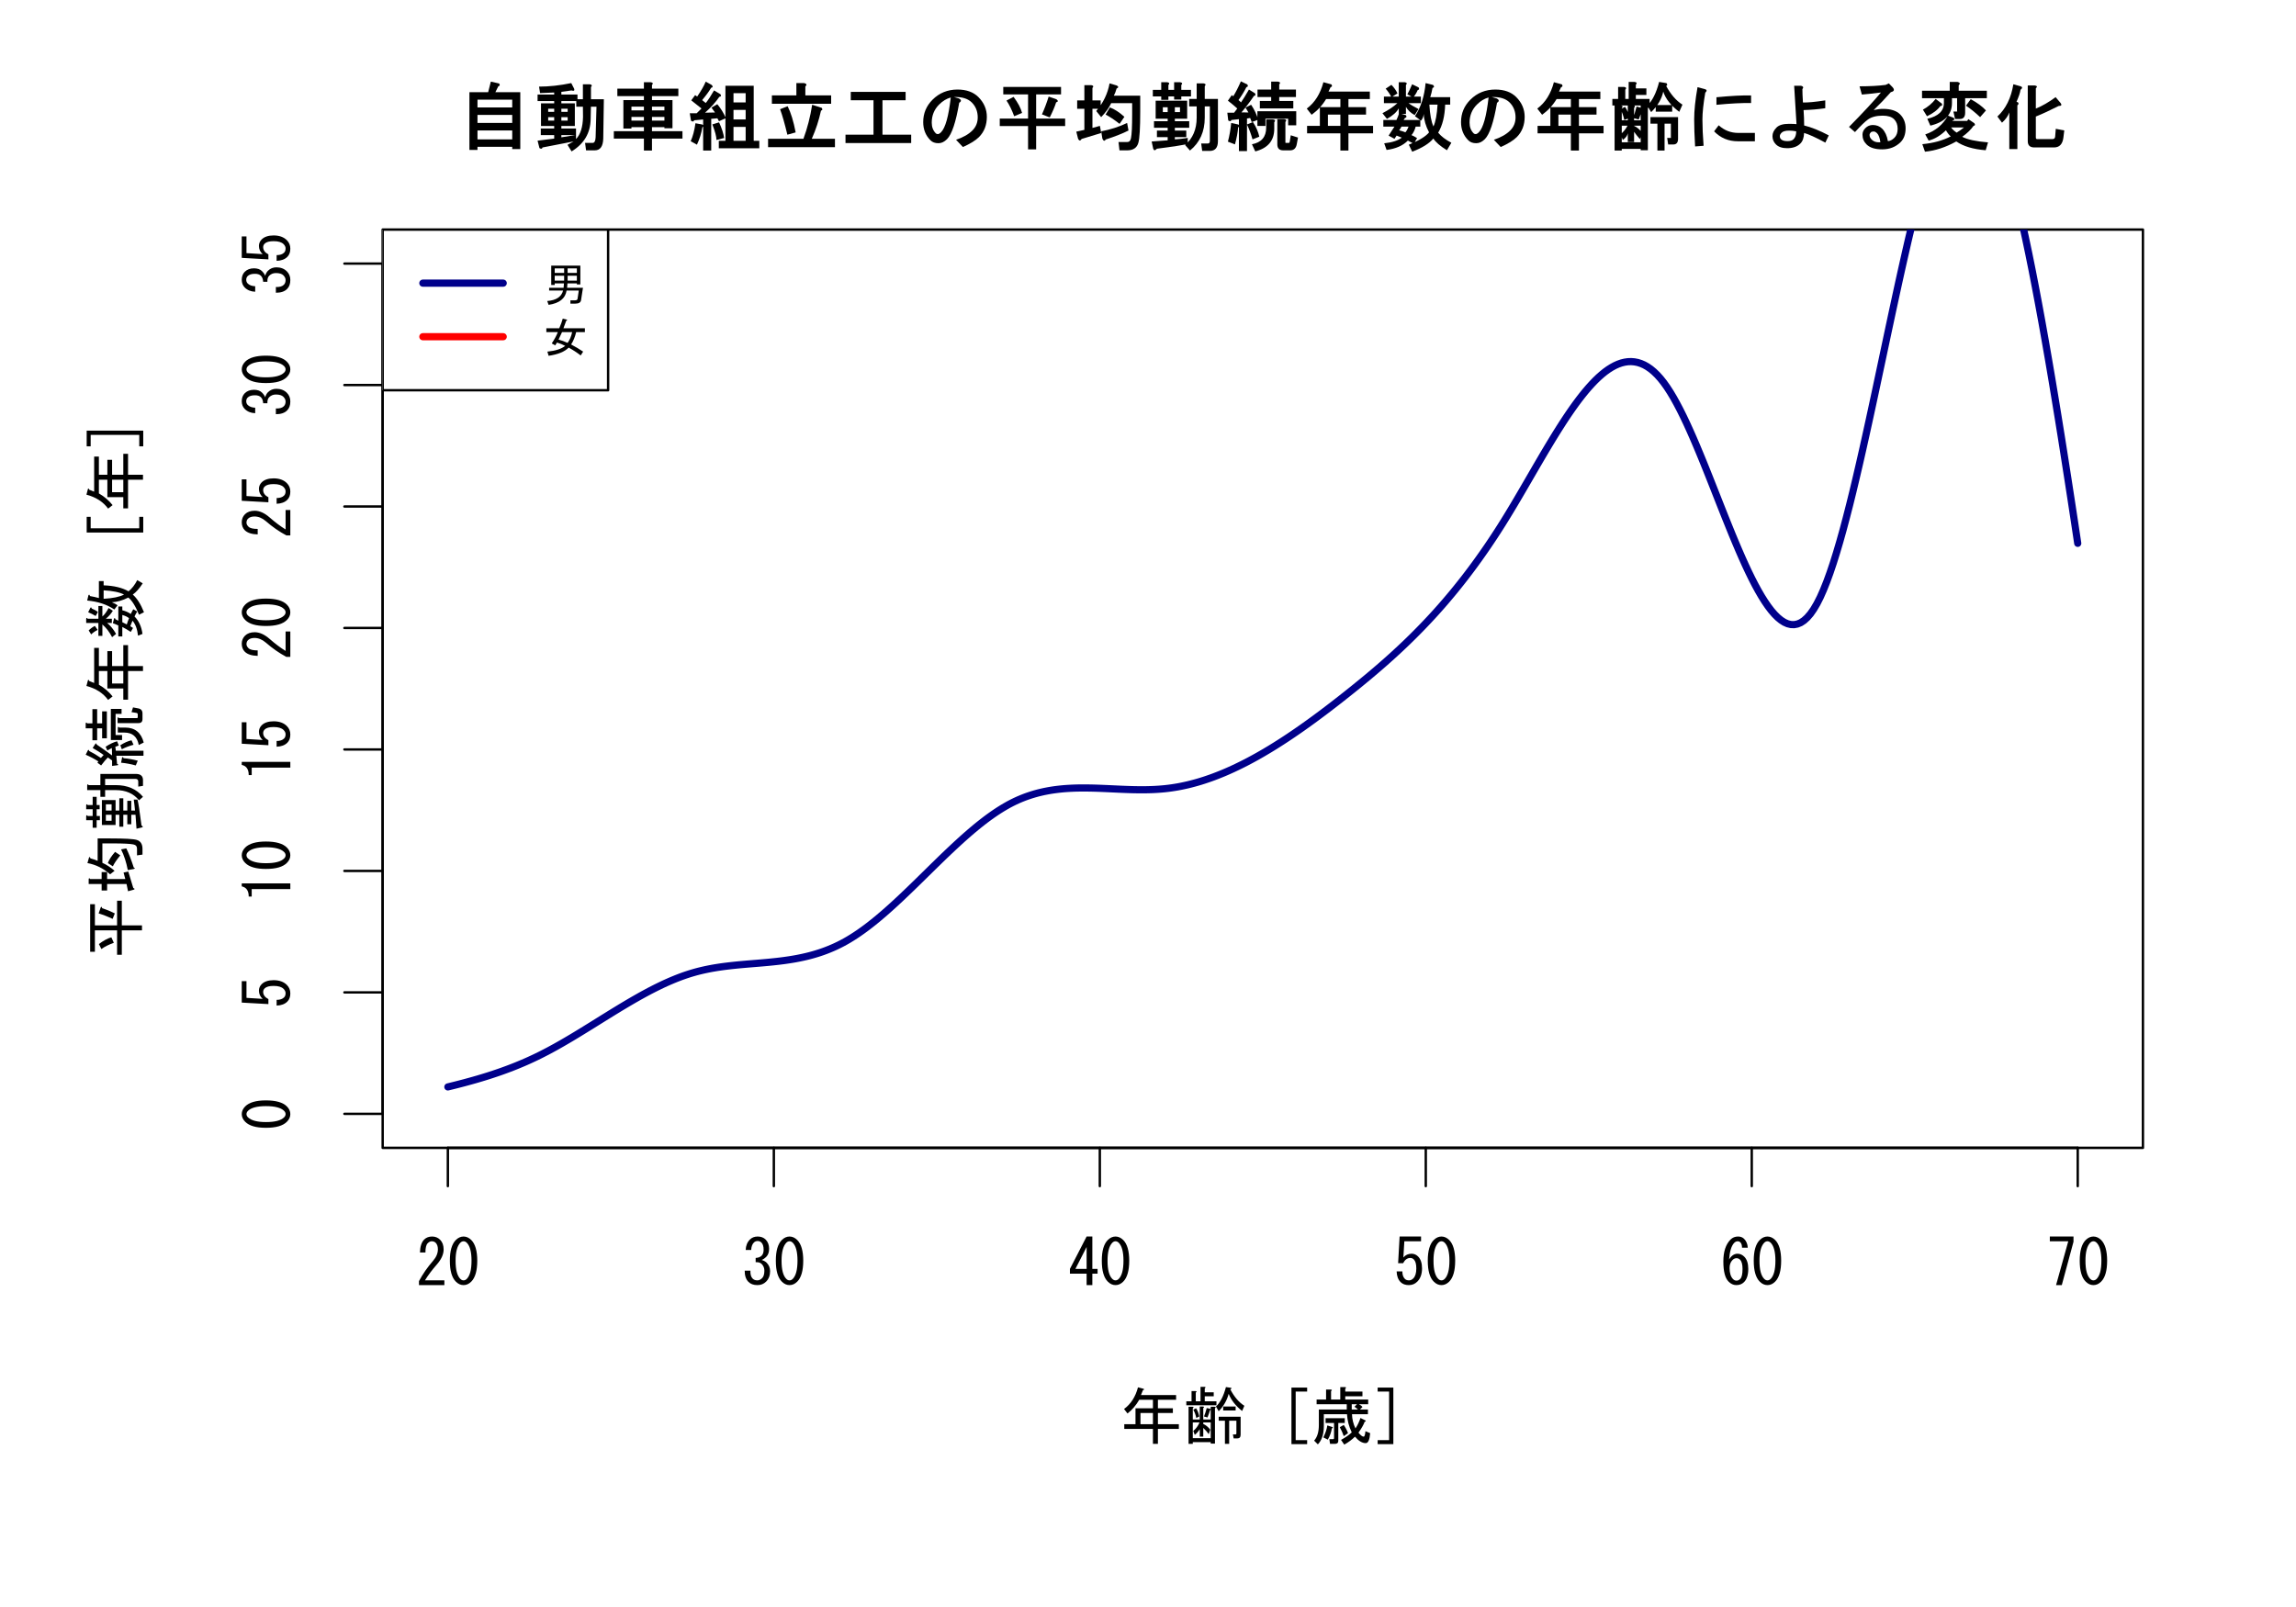 <?xml version="1.0" encoding="UTF-8"?>
<svg xmlns="http://www.w3.org/2000/svg" xmlns:xlink="http://www.w3.org/1999/xlink" width="720pt" height="504pt" viewBox="0 0 720 504" version="1.1">
<defs>
<g>
<symbol overflow="visible" id="glyph0-0">
<path style="stroke:none;" d="M -7.812 -0.625 C -10.883 -0.621 -13.047 -1.246 -14.297 -2.5 C -15.023 -3.227 -15.387 -4.035 -15.391 -4.922 C -15.387 -5.805 -15.023 -6.609 -14.297 -7.344 C -13.047 -8.59 -10.883 -9.215 -7.812 -9.219 C -4.684 -9.215 -2.496 -8.59 -1.25 -7.344 C -0.516 -6.609 -0.152 -5.805 -0.156 -4.922 C -0.152 -4.035 -0.516 -3.227 -1.25 -2.5 C -2.496 -1.246 -4.684 -0.621 -7.812 -0.625 Z M -7.812 -7.422 C -10.57 -7.418 -12.445 -6.922 -13.438 -5.938 C -13.746 -5.621 -13.902 -5.285 -13.906 -4.922 C -13.902 -4.555 -13.746 -4.215 -13.438 -3.906 C -12.391 -2.914 -10.516 -2.418 -7.812 -2.422 C -4.996 -2.418 -3.098 -2.914 -2.109 -3.906 C -1.797 -4.215 -1.641 -4.555 -1.641 -4.922 C -1.641 -5.285 -1.797 -5.621 -2.109 -5.938 C -3.098 -6.922 -4.996 -7.418 -7.812 -7.422 Z M -7.812 -7.422 "/>
</symbol>
<symbol overflow="visible" id="glyph0-1">
<path style="stroke:none;" d="M -4.453 -2.656 C -3.41 -2.652 -2.629 -2.914 -2.109 -3.438 C -1.797 -3.746 -1.641 -4.188 -1.641 -4.766 C -1.641 -5.23 -1.848 -5.676 -2.266 -6.094 C -2.887 -6.719 -3.93 -7.031 -5.391 -7.031 C -6.742 -7.031 -7.68 -6.77 -8.203 -6.25 C -8.516 -5.934 -8.672 -5.57 -8.672 -5.156 C -8.672 -4.219 -8.125 -3.461 -7.031 -2.891 L -7.031 -1.328 L -15.391 -1.797 L -15.391 -8.516 L -13.906 -8.516 L -13.906 -3.281 L -8.828 -2.969 C -9.605 -3.645 -9.996 -4.504 -10 -5.547 C -9.996 -6.324 -9.711 -7 -9.141 -7.578 C -8.305 -8.406 -7.055 -8.824 -5.391 -8.828 C -3.617 -8.824 -2.234 -8.328 -1.25 -7.344 C -0.516 -6.609 -0.152 -5.727 -0.156 -4.688 C -0.152 -3.594 -0.465 -2.734 -1.094 -2.109 C -1.871 -1.328 -2.992 -0.91 -4.453 -0.859 Z M -4.453 -2.656 "/>
</symbol>
<symbol overflow="visible" id="glyph0-2">
<path style="stroke:none;" d="M -0.156 -4.297 L -12.266 -4.297 L -12.266 -1.953 L -13.203 -1.953 C -13.199 -3.773 -13.93 -4.844 -15.391 -5.156 L -15.391 -6.094 L -0.156 -6.094 Z M -0.156 -4.297 "/>
</symbol>
<symbol overflow="visible" id="glyph0-3">
<path style="stroke:none;" d="M -1.641 -8.906 L -0.156 -8.906 L -0.156 -0.938 L -1.406 -0.938 C -3.645 -2.133 -5.777 -3.617 -7.812 -5.391 C -8.953 -6.379 -10.152 -6.871 -11.406 -6.875 C -12.289 -6.871 -12.965 -6.637 -13.438 -6.172 C -13.746 -5.855 -13.902 -5.441 -13.906 -4.922 C -13.902 -4.504 -13.695 -4.086 -13.281 -3.672 C -12.809 -3.199 -11.844 -2.965 -10.391 -2.969 L -10.391 -1.25 C -12.262 -1.297 -13.617 -1.742 -14.453 -2.578 C -15.074 -3.203 -15.387 -4.035 -15.391 -5.078 C -15.387 -6.066 -15.047 -6.898 -14.375 -7.578 C -13.641 -8.305 -12.625 -8.672 -11.328 -8.672 C -9.812 -8.672 -8.25 -7.969 -6.641 -6.562 C -4.918 -5.051 -3.254 -3.801 -1.641 -2.812 Z M -1.641 -8.906 "/>
</symbol>
<symbol overflow="visible" id="glyph0-4">
<path style="stroke:none;" d="M -4.688 -2.656 C -3.539 -2.602 -2.703 -2.836 -2.188 -3.359 C -1.82 -3.719 -1.641 -4.215 -1.641 -4.844 C -1.641 -5.363 -1.875 -5.859 -2.344 -6.328 C -2.812 -6.797 -3.594 -7.031 -4.688 -7.031 C -5.52 -7.031 -6.223 -6.742 -6.797 -6.172 C -7.211 -5.75 -7.391 -5.125 -7.344 -4.297 L -8.672 -4.297 C -8.723 -5.125 -8.957 -5.75 -9.375 -6.172 C -9.789 -6.586 -10.414 -6.797 -11.25 -6.797 C -12.289 -6.797 -13.043 -6.562 -13.516 -6.094 C -13.824 -5.781 -13.98 -5.391 -13.984 -4.922 C -13.98 -4.453 -13.824 -4.062 -13.516 -3.75 C -12.992 -3.227 -12.211 -2.938 -11.172 -2.891 L -11.172 -1.172 C -12.523 -1.223 -13.617 -1.664 -14.453 -2.5 C -15.074 -3.121 -15.387 -3.93 -15.391 -4.922 C -15.387 -5.961 -15.074 -6.793 -14.453 -7.422 C -13.723 -8.148 -12.758 -8.512 -11.562 -8.516 C -10.465 -8.512 -9.633 -8.227 -9.062 -7.656 C -8.539 -7.133 -8.199 -6.637 -8.047 -6.172 C -7.836 -6.844 -7.551 -7.367 -7.188 -7.734 C -6.457 -8.461 -5.57 -8.824 -4.531 -8.828 C -3.172 -8.824 -2.078 -8.406 -1.25 -7.578 C -0.516 -6.844 -0.152 -5.934 -0.156 -4.844 C -0.152 -3.645 -0.492 -2.707 -1.172 -2.031 C -1.953 -1.246 -3.125 -0.855 -4.688 -0.859 Z M -4.688 -2.656 "/>
</symbol>
<symbol overflow="visible" id="glyph0-5">
<path style="stroke:none;" d="M -7.891 -12.812 C -9.293 -13.488 -10.75 -14.062 -12.266 -14.531 L -11.641 -16.328 C -11.43 -16.742 -11.273 -16.691 -11.172 -16.172 C -9.867 -15.754 -8.539 -15.207 -7.188 -14.531 Z M -5 -9.219 L -5 -1.562 L -6.484 -1.562 L -6.484 -9.219 L -13.438 -9.219 L -13.438 -2.5 L -14.922 -2.5 L -14.922 -17.422 L -13.438 -17.422 L -13.438 -10.781 L -6.484 -10.781 L -6.484 -18.516 L -5 -18.516 L -5 -10.781 L 1.328 -10.781 L 1.328 -9.219 Z M -12.188 -4.922 C -10.727 -6.016 -9.422 -6.719 -8.281 -7.031 L -7.5 -5.312 C -9.113 -4.738 -10.414 -4.086 -11.406 -3.359 Z M -12.188 -4.922 "/>
</symbol>
<symbol overflow="visible" id="glyph0-6">
<path style="stroke:none;" d="M -2.969 -7.656 L -1.406 -2.5 C -0.883 -2.289 -0.855 -2.105 -1.328 -1.953 L -3.047 -1.484 L -3.516 -3.75 L -9.609 -3.75 L -9.609 -1.719 L -11.328 -1.719 L -11.328 -3.75 L -15.391 -3.75 L -15.391 -5.234 C -15.336 -5.648 -15.18 -5.676 -14.922 -5.312 L -11.328 -5.312 L -11.328 -7.5 L -9.609 -7.5 L -9.609 -5.312 L -3.906 -5.312 L -4.453 -7.344 Z M -0.312 -17.578 C 0.887 -17.211 1.48 -16.273 1.484 -14.766 L 1.484 -12.969 L -0.234 -12.734 L -0.234 -14.844 C -0.234 -15.57 -0.625 -16.016 -1.406 -16.172 C -2.445 -16.379 -4.555 -16.48 -7.734 -16.484 L -11.094 -16.484 L -11.094 -10.391 C -9.789 -9.812 -8.516 -8.98 -7.266 -7.891 L -8.672 -6.797 C -10.805 -8.672 -13.172 -9.844 -15.781 -10.312 L -15.312 -11.953 C -15.152 -12.367 -14.996 -12.312 -14.844 -11.797 C -14.059 -11.586 -13.305 -11.328 -12.578 -11.016 L -12.578 -18.047 L -8.594 -18.047 C -4.113 -18.047 -1.352 -17.891 -0.312 -17.578 Z M -5.469 -12.734 C -6.559 -11.43 -7.34 -10.285 -7.812 -9.297 L -9.375 -10.312 C -9.008 -11.352 -8.25 -12.523 -7.109 -13.828 Z M -3.594 -14.922 C -2.859 -13.461 -2.078 -11.457 -1.25 -8.906 C -0.777 -8.75 -0.805 -8.594 -1.328 -8.438 L -3.125 -8.125 C -3.59 -10.57 -4.293 -12.73 -5.234 -14.609 Z M -3.594 -14.922 "/>
</symbol>
<symbol overflow="visible" id="glyph0-7">
<path style="stroke:none;" d="M -2.031 -9.844 L -2.031 -6.797 L -0.859 -6.797 C -0.961 -7.941 -1.09 -9.086 -1.25 -10.234 L -0.078 -10.234 C 0.184 -9.293 0.598 -6.586 1.172 -2.109 C 1.691 -1.797 1.715 -1.586 1.25 -1.484 L -0.391 -1.094 L -0.703 -5.469 L -2.031 -5.469 L -2.031 -2.5 L -3.281 -2.5 L -3.281 -5.469 L -4.531 -5.469 L -4.531 -1.719 L -5.781 -1.719 L -5.781 -5.469 L -6.953 -5.469 L -6.953 -2.266 L -11.25 -2.266 L -11.25 -10.078 L -6.953 -10.078 L -6.953 -6.797 L -5.781 -6.797 L -5.781 -10.625 L -4.531 -10.625 L -4.531 -6.797 L -3.281 -6.797 L -3.281 -9.844 Z M -10.234 -16.719 L -10.234 -14.766 L -6.875 -14.766 C -3.227 -14.766 -0.391 -13.539 1.641 -11.094 L 0.391 -10 C -1.328 -12.133 -3.746 -13.199 -6.875 -13.203 L -10.234 -13.203 L -10.234 -11.094 L -11.719 -11.094 L -11.719 -13.203 L -15.859 -13.203 L -15.859 -14.688 C -15.805 -15.102 -15.648 -15.129 -15.391 -14.766 L -11.719 -14.766 L -11.719 -18.281 L -0.625 -18.281 C 0.887 -18.281 1.641 -17.629 1.641 -16.328 L 1.641 -14.531 L 0.156 -14.297 L 0.156 -15.859 C 0.152 -16.43 -0.133 -16.715 -0.703 -16.719 Z M -12.891 -3.75 L -12.891 -1.406 L -14.141 -1.406 L -14.141 -3.75 L -16.172 -3.75 L -16.172 -5 C -16.117 -5.414 -15.961 -5.441 -15.703 -5.078 L -14.141 -5.078 L -14.141 -7.188 L -16.172 -7.188 L -16.172 -8.438 C -16.117 -8.852 -15.961 -8.875 -15.703 -8.516 L -14.141 -8.516 L -14.141 -11.094 L -12.891 -11.094 L -12.891 -8.516 L -11.953 -8.516 L -11.953 -7.188 L -12.891 -7.188 L -12.891 -5.078 L -11.875 -5.078 L -11.875 -3.75 Z M -8.203 -8.75 L -10 -8.75 L -10 -6.797 L -8.203 -6.797 Z M -10 -5.469 L -10 -3.594 L -8.203 -3.594 L -8.203 -5.469 Z M -10 -5.469 "/>
</symbol>
<symbol overflow="visible" id="glyph0-8">
<path style="stroke:none;" d="M -12.656 -1.797 L -12.344 -2.188 C -13.539 -2.965 -14.867 -3.668 -16.328 -4.297 L -15.625 -5.703 C -15.414 -5.906 -15.285 -5.828 -15.234 -5.469 C -13.984 -4.84 -12.758 -4.113 -11.562 -3.281 C -11.297 -3.594 -11.012 -3.906 -10.703 -4.219 C -11.691 -4.945 -12.836 -5.672 -14.141 -6.406 L -13.281 -7.734 C -13.07 -7.941 -12.941 -7.863 -12.891 -7.5 C -11.273 -6.406 -9.656 -5.258 -8.047 -4.062 L -8.125 -6.406 L -9.531 -5.625 L -10.078 -6.797 C -8.828 -7.629 -7.629 -8.199 -6.484 -8.516 L -5.938 -7.188 L -7.031 -6.797 L -6.875 -5.547 L 1.797 -5.547 L 1.797 -3.984 L -6.719 -3.984 L -6.484 -1.406 C -6.117 -1.352 -6.039 -1.219 -6.25 -1.016 L -8.047 -0.781 L -8.047 -2.5 L -9.375 -3.438 C -10 -2.809 -10.703 -1.977 -11.484 -0.938 Z M -3.906 -12.812 C -0.887 -12.809 1.039 -11.246 1.875 -8.125 L 0.312 -7.344 C -0.156 -9.945 -1.664 -11.25 -4.219 -11.25 L -6.25 -11.25 L -6.25 -12.734 C -6.195 -13.148 -6.039 -13.176 -5.781 -12.812 Z M -11.172 -12.578 L -12.734 -12.578 L -12.734 -8.828 L -14.219 -8.828 L -14.219 -12.578 L -16.328 -12.578 L -16.328 -14.062 C -16.273 -14.477 -16.117 -14.5 -15.859 -14.141 L -14.219 -14.141 L -14.219 -18.594 L -12.734 -18.594 L -12.734 -14.141 L -11.172 -14.141 L -11.172 -17.891 L -9.688 -17.891 L -9.688 -9.453 L -11.172 -9.453 Z M -5.078 -18.672 L -5.078 -17.109 L -6.953 -17.109 L -6.953 -10.469 L -4.922 -10.469 L -4.922 -8.906 L -8.438 -8.906 L -8.438 -18.672 Z M -6.328 -15.703 C -6.273 -16.117 -6.117 -16.141 -5.859 -15.781 L -0.312 -15.781 C -0.102 -15.777 0 -15.883 0 -16.094 L 0 -16.953 C 0 -17.211 -0.156 -17.367 -0.469 -17.422 L -1.953 -17.656 L -1.484 -19.141 L 0.156 -18.828 C 1.039 -18.668 1.48 -18.148 1.484 -17.266 L 1.484 -15.469 C 1.48 -14.633 1.066 -14.215 0.234 -14.219 L -6.328 -14.219 Z M -5.469 -7.266 C -4.266 -8.047 -3.094 -8.566 -1.953 -8.828 L -1.328 -7.422 C -2.68 -7.055 -3.902 -6.586 -5 -6.016 Z M -4.453 -3.203 C -3.047 -3.098 -1.562 -2.836 0 -2.422 L -0.625 -0.938 C -2.082 -1.352 -3.617 -1.637 -5.234 -1.797 L -4.922 -3.359 C -4.766 -3.668 -4.609 -3.617 -4.453 -3.203 Z M -4.453 -3.203 "/>
</symbol>
<symbol overflow="visible" id="glyph0-9">
<path style="stroke:none;" d="M -12.188 -6.25 C -10.469 -5.258 -9.035 -4.035 -7.891 -2.578 L -9.297 -1.484 C -10.855 -3.617 -13.121 -5.078 -16.094 -5.859 L -15.625 -7.656 C -15.414 -7.863 -15.285 -7.785 -15.234 -7.422 L -13.672 -6.797 L -13.672 -17.812 L -12.188 -17.812 L -12.188 -12.109 L -9.531 -12.109 L -9.531 -16.797 L -8.047 -16.797 L -8.047 -12.109 L -4.531 -12.109 L -4.531 -18.672 L -3.047 -18.672 L -3.047 -12.109 L 1.641 -12.109 L 1.641 -10.547 L -3.047 -10.547 L -3.047 -1.562 L -4.531 -1.562 L -4.531 -5.078 L -9.531 -5.078 L -9.531 -10.547 L -12.188 -10.547 Z M -4.531 -6.641 L -4.531 -10.547 L -8.047 -10.547 L -8.047 -6.641 Z M -4.531 -6.641 "/>
</symbol>
<symbol overflow="visible" id="glyph0-10">
<path style="stroke:none;" d="M -4.297 -14.531 C -5.699 -15.258 -7.836 -15.699 -10.703 -15.859 L -10.703 -13.203 C -7.836 -13.355 -5.699 -13.801 -4.297 -14.531 Z M -10.703 -17.422 C -7.473 -17.312 -4.867 -16.688 -2.891 -15.547 C -1.844 -16.375 -0.934 -17.547 -0.156 -19.062 L 1.562 -18.047 C 0.469 -16.379 -0.57 -15.207 -1.562 -14.531 C -0.207 -13.332 0.961 -11.48 1.953 -8.984 L 0.391 -8.203 C -0.703 -10.91 -1.82 -12.707 -2.969 -13.594 C -4.684 -12.707 -6.402 -12.211 -8.125 -12.109 C -7.34 -11.793 -6.742 -11.48 -6.328 -11.172 L -7.344 -9.844 C -9.633 -11.406 -12.473 -12.344 -15.859 -12.656 L -15.469 -14.297 C -15.258 -14.609 -15.102 -14.531 -15 -14.062 C -14.062 -13.906 -13.125 -13.695 -12.188 -13.438 L -12.188 -18.75 L -10.703 -18.75 Z M -14.453 -10.156 C -13.668 -9.84 -13.016 -9.477 -12.5 -9.062 L -13.203 -7.812 C -13.875 -8.227 -14.656 -8.617 -15.547 -8.984 L -14.844 -10.391 C -14.633 -10.594 -14.504 -10.516 -14.453 -10.156 Z M -3.438 -5.156 C -3.227 -5.883 -2.992 -6.531 -2.734 -7.109 C -3.199 -7.523 -3.902 -7.863 -4.844 -8.125 L -4.844 -5.859 C -4.371 -5.648 -3.902 -5.414 -3.438 -5.156 Z M -1.484 -4.062 L -2.188 -2.812 C -2.965 -3.332 -3.852 -3.852 -4.844 -4.375 L -4.844 -1.406 L -6.094 -1.406 L -6.094 -4.844 C -6.77 -5.152 -7.34 -5.387 -7.812 -5.547 L -7.422 -7.031 C -7.211 -7.238 -7.082 -7.16 -7.031 -6.797 L -6.094 -6.328 L -6.094 -10.781 L -4.844 -10.781 L -4.844 -9.609 C -3.801 -9.348 -2.914 -8.957 -2.188 -8.438 C -1.977 -8.906 -1.719 -9.398 -1.406 -9.922 L -0.156 -9.219 C -0.52 -8.641 -0.805 -8.121 -1.016 -7.656 C 0.34 -6.301 1.168 -4.477 1.484 -2.188 L 0.078 -1.641 C -0.133 -3.672 -0.703 -5.234 -1.641 -6.328 C -1.898 -5.754 -2.133 -5.18 -2.344 -4.609 Z M -16.172 -5.625 L -16.172 -6.875 C -16.117 -7.289 -15.961 -7.316 -15.703 -6.953 L -12.344 -6.953 L -12.344 -10.938 L -11.094 -10.938 L -11.094 -7.656 C -10.414 -8.227 -9.766 -9.113 -9.141 -10.312 L -7.812 -9.453 C -8.328 -8.562 -9.059 -7.73 -10 -6.953 L -8.125 -6.953 L -8.125 -5.625 L -9.609 -5.625 C -8.566 -4.789 -7.629 -3.641 -6.797 -2.188 L -8.047 -1.172 C -8.875 -2.785 -9.891 -4.113 -11.094 -5.156 L -11.094 -1.562 L -12.344 -1.562 L -12.344 -5.625 Z M -12.578 -3.438 C -13.355 -3.07 -14.031 -2.602 -14.609 -2.031 L -15.391 -3.281 C -14.762 -3.906 -14.109 -4.375 -13.438 -4.688 Z M -12.578 -3.438 "/>
</symbol>
<symbol overflow="visible" id="glyph0-11">
<path style="stroke:none;" d=""/>
</symbol>
<symbol overflow="visible" id="glyph0-12">
<path style="stroke:none;" d="M -16.016 -3.984 L -16.016 -8.906 L -14.766 -8.906 L -14.766 -5.312 L 0.469 -5.312 L 0.469 -8.906 L 1.719 -8.906 L 1.719 -3.984 Z M -16.016 -3.984 "/>
</symbol>
<symbol overflow="visible" id="glyph0-13">
<path style="stroke:none;" d="M -14.766 -1.016 L -16.016 -1.016 L -16.016 -5.938 L 1.719 -5.938 L 1.719 -1.016 L 0.469 -1.016 L 0.469 -4.609 L -14.766 -4.609 Z M -14.766 -1.016 "/>
</symbol>
<symbol overflow="visible" id="glyph1-0">
<path style="stroke:none;" d="M 17.613 -11.59 L 17.613 -14.027 L 6.719 -14.027 L 6.719 -11.59 Z M 17.613 -9.25 L 6.719 -9.25 L 6.719 -6.719 L 17.613 -6.719 Z M 17.613 -1.57 L 17.613 -4.375 L 6.719 -4.375 L 6.719 -1.57 Z M 10.066 -16.371 L 10.906 -19.68 L 13.508 -19.098 C 13.82 -18.605 13.734 -18.316 13.25 -18.223 L 12.328 -16.371 L 20.141 -16.371 L 20.141 1.469 L 17.613 1.469 L 17.613 0.77 L 6.719 0.77 L 6.719 1.746 L 4.191 1.746 L 4.191 -16.371 Z M 10.066 -16.371 "/>
</symbol>
<symbol overflow="visible" id="glyph1-1">
<path style="stroke:none;" d="M 10.848 0.133 C 11.508 -0.23 12.152 -0.578 12.777 -0.922 L 3.012 0.969 C 2.918 1.422 2.598 1.488 2.055 1.16 L 1.469 -1.164 L 6.68 -1.812 L 6.68 -2.914 L 2.48 -2.914 L 2.48 -4.973 L 6.68 -4.973 L 6.68 -5.77 L 2.543 -5.77 L 2.543 -12.879 L 6.68 -12.879 L 6.68 -13.574 L 1.469 -13.574 L 1.469 -15.637 L 6.68 -15.637 L 6.68 -16.27 C 5.383 -16.207 3.906 -16.145 2.25 -16.086 L 1.93 -18.117 C 5.098 -18.117 8.469 -18.484 12.035 -19.223 L 12.938 -17.461 C 13.145 -16.852 12.863 -16.668 12.102 -16.914 C 10.898 -16.73 9.84 -16.586 8.926 -16.484 L 8.926 -15.637 L 13.984 -15.637 L 13.984 -13.574 L 8.926 -13.574 L 8.926 -12.879 L 13.156 -12.879 L 13.156 -5.77 L 8.926 -5.77 L 8.926 -4.973 L 13.523 -4.973 L 13.523 -2.914 L 8.926 -2.914 L 8.926 -2.219 L 13.523 -2.953 L 13.523 -1.664 C 14.926 -3.109 15.656 -5.434 15.719 -8.641 L 15.684 -11.824 L 13.605 -11.824 L 13.605 -14.164 L 15.68 -14.164 L 15.68 -18.852 L 17.844 -18.852 C 18.516 -18.734 18.641 -18.441 18.211 -17.965 L 18.211 -14.164 L 22.254 -14.164 L 22.066 -1.836 C 22 0.641 21.109 1.875 19.398 1.875 L 16.672 1.875 L 16.363 -0.469 L 18.758 -0.469 C 19.305 -0.469 19.609 -1.051 19.672 -2.215 L 19.945 -11.824 L 18.199 -11.824 L 18.113 -7.906 C 18.051 -3.57 16.062 -0.203 12.141 2.207 Z M 8.926 -8.527 L 8.926 -7.453 L 10.906 -7.453 L 10.906 -8.527 Z M 8.926 -11.191 L 8.926 -10.211 L 10.906 -10.211 L 10.906 -11.191 Z M 4.793 -8.527 L 4.793 -7.453 L 6.68 -7.453 L 6.68 -8.527 Z M 4.793 -11.191 L 4.793 -10.211 L 6.68 -10.211 L 6.68 -11.191 Z M 4.793 -11.191 "/>
</symbol>
<symbol overflow="visible" id="glyph1-2">
<path style="stroke:none;" d="M 2.391 -15.133 L 2.391 -17.473 L 10.719 -17.473 L 10.719 -19.496 L 12.883 -19.496 C 13.551 -19.379 13.672 -19.086 13.25 -18.609 L 13.25 -17.473 L 21.52 -17.473 L 21.52 -15.133 L 13.25 -15.133 L 13.25 -13.891 L 19.68 -13.891 L 19.68 -5.055 L 17.152 -5.055 L 17.152 -5.395 L 13.25 -5.395 L 13.25 -4.145 L 22.809 -4.145 L 22.809 -1.805 L 13.25 -1.805 L 13.25 1.93 L 10.719 1.93 L 10.719 -1.805 L 1.289 -1.805 L 1.289 -4.145 L 10.719 -4.145 L 10.719 -5.395 L 6.812 -5.395 L 6.812 -4.965 L 4.281 -4.965 L 4.281 -13.891 L 10.719 -13.891 L 10.719 -15.133 Z M 13.25 -7.453 L 17.152 -7.453 L 17.152 -8.609 L 13.25 -8.609 Z M 6.812 -10.672 L 10.719 -10.672 L 10.719 -11.828 L 6.812 -11.828 Z M 13.25 -10.672 L 17.152 -10.672 L 17.152 -11.828 L 13.25 -11.828 Z M 6.812 -7.453 L 10.719 -7.453 L 10.719 -8.609 L 6.812 -8.609 Z M 6.812 -7.453 "/>
</symbol>
<symbol overflow="visible" id="glyph1-3">
<path style="stroke:none;" d="M 10.273 -14.906 C 9.086 -13.188 7.598 -11.531 5.801 -9.938 L 8.918 -10.004 L 7.812 -11.531 L 9.641 -12.602 C 10.742 -11.285 11.641 -9.828 12.328 -8.227 L 10.168 -7.262 L 9.668 -8.18 L 7.734 -8.016 L 7.734 1.93 L 5.203 1.93 L 5.203 -7.812 L 2.367 -7.555 C 2.273 -7.109 1.949 -7.059 1.398 -7.398 L 1.012 -9.754 L 3.168 -9.754 C 3.594 -10.18 4.102 -10.68 4.688 -11.258 C 3.754 -12.016 2.68 -12.867 1.469 -13.809 L 2.695 -15.453 L 3.328 -14.992 C 4.609 -16.863 5.5 -18.426 6.008 -19.68 L 7.898 -18.625 C 8.336 -18.148 8.273 -17.859 7.715 -17.758 C 7.078 -16.664 6.133 -15.371 4.883 -13.883 L 6.023 -12.973 C 6.805 -13.938 7.668 -15.254 8.617 -16.926 L 10.594 -15.758 C 10.953 -15.285 10.844 -15.004 10.273 -14.906 Z M 21.059 -1.113 L 22.809 -1.113 L 22.809 1.23 L 10.113 1.23 L 10.113 -1.113 L 12.188 -1.113 L 12.188 -18.391 L 21.059 -18.391 Z M 18.531 -1.113 L 18.531 -5.48 L 14.719 -5.48 L 14.719 -1.113 Z M 18.531 -7.82 L 18.531 -10.812 L 14.719 -10.812 L 14.719 -7.82 Z M 18.531 -13.156 L 18.531 -16.051 L 14.719 -16.051 L 14.719 -13.156 Z M 10.199 -6.906 C 11.062 -5.02 11.59 -3.387 11.777 -2.008 L 9.375 -1.379 C 9.375 -2.438 8.945 -4.066 8.09 -6.266 Z M 4.848 -6.254 C 5.418 -6.016 5.453 -5.711 4.945 -5.332 C 4.652 -3.508 4.09 -1.699 3.258 0.094 L 1.289 -0.988 C 1.961 -2.434 2.461 -4.312 2.789 -6.629 Z M 4.848 -6.254 "/>
</symbol>
<symbol overflow="visible" id="glyph1-4">
<path style="stroke:none;" d="M 22.441 -1.758 L 22.441 0.867 L 1.469 0.867 L 1.469 -1.758 L 12.559 -1.758 C 13.805 -5.145 14.719 -8.699 15.297 -12.422 L 18.301 -11.453 C 18.605 -10.973 18.531 -10.688 18.07 -10.598 C 17.418 -7.578 16.453 -4.633 15.176 -1.758 Z M 7.602 -11.961 C 8.598 -10.016 9.438 -7.281 10.121 -3.758 L 7.52 -3.035 C 6.676 -6.539 5.918 -9.203 5.238 -11.027 Z M 10.344 -19.219 L 12.805 -19.219 C 13.586 -19.02 13.703 -18.66 13.156 -18.145 L 13.156 -15.359 L 21.246 -15.359 L 21.246 -12.738 L 2.664 -12.738 L 2.664 -15.359 L 10.344 -15.359 Z M 10.344 -19.219 "/>
</symbol>
<symbol overflow="visible" id="glyph1-5">
<path style="stroke:none;" d="M 10.438 -3.043 L 10.438 -13.84 L 3.309 -13.84 L 3.309 -16.465 L 20.508 -16.465 L 20.508 -13.84 L 13.25 -13.84 L 13.25 -3.043 L 22.254 -3.043 L 22.254 -0.418 L 1.656 -0.418 L 1.656 -3.043 Z M 10.438 -3.043 "/>
</symbol>
<symbol overflow="visible" id="glyph1-6">
<path style="stroke:none;" d="M 13.219 -13.051 C 12.18 -6.953 10.902 -3.152 9.395 -1.641 C 8.543 -0.789 7.652 -0.363 6.715 -0.367 C 5.652 -0.363 4.816 -0.664 4.215 -1.273 C 2.688 -2.793 1.926 -4.699 1.93 -6.992 C 1.926 -9.719 2.902 -12.062 4.859 -14.016 C 6.977 -16.137 9.59 -17.195 12.691 -17.199 C 15.48 -17.195 17.66 -16.41 19.23 -14.844 C 21 -13.07 21.883 -11.004 21.887 -8.645 C 21.883 -6.051 21.059 -3.934 19.414 -2.285 C 18.344 -1.219 16.664 -0.184 14.375 0.828 L 12.227 -1.445 C 14.43 -2.176 16.141 -3.148 17.359 -4.367 C 18.469 -5.477 19.023 -6.844 19.027 -8.461 C 19.023 -10.34 18.406 -11.895 17.176 -13.133 C 15.941 -14.363 14.082 -14.934 11.594 -14.84 L 13.109 -14.41 C 13.934 -13.977 13.973 -13.523 13.219 -13.051 Z M 10.57 -14.707 C 9.258 -14.355 8.039 -13.613 6.914 -12.488 C 5.375 -10.949 4.605 -9.059 4.605 -6.809 C 4.605 -5.43 5.035 -4.309 5.902 -3.445 C 6.047 -3.297 6.258 -3.223 6.531 -3.227 C 6.801 -3.223 7.133 -3.418 7.523 -3.812 C 8.883 -5.168 9.898 -8.801 10.57 -14.707 Z M 10.57 -14.707 "/>
</symbol>
<symbol overflow="visible" id="glyph1-7">
<path style="stroke:none;" d="M 15.074 -9.41 C 15.871 -11.184 16.57 -13.043 17.176 -14.992 L 19.625 -14.141 C 20.211 -13.688 20.18 -13.367 19.523 -13.18 C 19.055 -11.723 18.383 -10.148 17.512 -8.457 Z M 10.719 -5.754 L 1.84 -5.754 L 1.84 -8.098 L 10.719 -8.098 L 10.719 -15.684 L 2.941 -15.684 L 2.941 -18.023 L 21.059 -18.023 L 21.059 -15.684 L 13.25 -15.684 L 13.25 -8.098 L 22.348 -8.098 L 22.348 -5.754 L 13.25 -5.754 L 13.25 1.562 L 10.719 1.562 Z M 6.172 -14.902 C 7.562 -13.031 8.453 -11.352 8.836 -9.863 L 6.367 -8.824 C 5.629 -10.824 4.824 -12.461 3.953 -13.742 Z M 6.172 -14.902 "/>
</symbol>
<symbol overflow="visible" id="glyph1-8">
<path style="stroke:none;" d="M 9.57 -3.574 L 3.43 -1.703 C 3.023 -1.055 2.652 -1.07 2.312 -1.746 L 1.746 -3.992 L 4.281 -4.551 L 4.281 -11.172 L 2.023 -11.172 L 2.023 -13.797 L 4.281 -13.797 L 4.281 -18.578 L 6.445 -18.578 C 7.117 -18.461 7.238 -18.164 6.812 -17.688 L 6.812 -13.797 L 9.387 -13.797 L 9.387 -11.172 L 6.812 -11.172 L 6.812 -5.16 L 9.148 -5.801 Z M 21.199 -0.461 C 20.754 1.098 19.57 1.875 17.656 1.879 L 15.289 1.879 L 14.984 -0.742 L 17.746 -0.742 C 18.363 -0.738 18.75 -1.148 18.902 -1.973 C 19.145 -3.18 19.266 -5.648 19.266 -9.383 L 19.266 -12.926 L 12.688 -12.926 C 12.047 -11.52 11 -10.059 9.547 -8.547 L 7.996 -10.461 C 10.203 -13.023 11.598 -15.914 12.18 -19.133 L 14.441 -18.469 C 15.055 -18.121 15.035 -17.805 14.387 -17.52 C 14.16 -16.684 13.875 -15.934 13.523 -15.27 L 21.797 -15.27 L 21.797 -10.395 C 21.797 -5.098 21.598 -1.785 21.199 -0.461 Z M 15.32 -6.434 C 13.637 -7.75 12.176 -8.719 10.938 -9.344 L 12.277 -11.594 C 13.707 -11.07 15.227 -10.09 16.832 -8.648 Z M 18.117 -4.348 C 16.297 -3.426 13.918 -2.484 10.98 -1.527 C 10.637 -0.938 10.285 -1.023 9.93 -1.785 L 9.559 -4.09 C 12.543 -4.668 15.254 -5.543 17.684 -6.719 Z M 18.117 -4.348 "/>
</symbol>
<symbol overflow="visible" id="glyph1-9">
<path style="stroke:none;" d="M 12.145 -2.27 L 8.559 -2.27 L 8.559 -1.574 C 9.672 -1.625 11.02 -1.777 12.602 -2.031 L 12.602 -0.156 C 11.348 0.191 8.125 0.695 2.93 1.359 C 2.367 1.984 1.98 1.98 1.773 1.355 L 1.289 -0.902 L 6.312 -1.273 L 6.312 -2.27 L 2.941 -2.27 L 2.941 -4.328 L 6.312 -4.328 L 6.312 -5.211 L 2.023 -5.211 L 2.023 -7.273 L 6.312 -7.273 L 6.312 -8.059 L 2.543 -8.059 L 2.543 -13.703 L 12.422 -13.703 L 12.422 -8.059 L 8.559 -8.059 L 8.559 -7.273 L 13.062 -7.273 L 13.062 -5.211 L 8.559 -5.211 L 8.559 -4.328 L 12.145 -4.328 Z M 19.543 -11.914 L 17.938 -11.914 L 17.938 -8.371 C 17.934 -3.992 16.391 -0.562 13.301 1.93 L 11.766 0.191 C 14.191 -1.879 15.402 -4.73 15.406 -8.371 L 15.406 -11.914 L 13.055 -11.914 L 13.055 -14.258 L 15.406 -14.258 L 15.406 -19.129 L 17.57 -19.129 C 18.238 -19.016 18.359 -18.719 17.938 -18.242 L 17.938 -14.258 L 22.07 -14.258 L 22.07 -1.016 C 22.066 1.031 21.207 2.051 19.492 2.055 L 17.133 2.055 L 16.82 -0.285 L 18.941 -0.285 C 19.34 -0.281 19.539 -0.555 19.543 -1.109 Z M 4.289 -15.047 L 1.656 -15.047 L 1.656 -17.105 L 4.289 -17.105 L 4.289 -19.496 L 6.172 -19.496 C 6.84 -19.379 6.965 -19.086 6.539 -18.609 L 6.539 -17.105 L 8.332 -17.105 L 8.332 -19.496 L 10.215 -19.496 C 10.887 -19.379 11.012 -19.086 10.582 -18.609 L 10.582 -17.105 L 13.617 -17.105 L 13.617 -15.047 L 10.582 -15.047 L 10.582 -14.062 L 8.332 -14.062 L 8.332 -15.047 L 6.539 -15.047 L 6.539 -13.973 L 4.289 -13.973 Z M 10.172 -10.121 L 10.172 -11.645 L 8.559 -11.645 L 8.559 -10.121 Z M 6.312 -11.645 L 4.793 -11.645 L 4.793 -10.121 L 6.312 -10.121 Z M 6.312 -11.645 "/>
</symbol>
<symbol overflow="visible" id="glyph1-10">
<path style="stroke:none;" d="M 2.332 -15.453 L 2.777 -15.086 C 3.566 -16.34 4.363 -17.902 5.176 -19.773 L 7.195 -18.789 C 7.492 -18.316 7.395 -18.035 6.902 -17.945 C 6.207 -16.551 5.379 -15.199 4.422 -13.891 C 4.746 -13.652 5.008 -13.406 5.207 -13.156 C 5.914 -14.172 6.746 -15.52 7.703 -17.199 L 9.598 -16.02 C 9.887 -15.559 9.773 -15.277 9.262 -15.184 C 7.984 -13.297 6.68 -11.582 5.344 -10.031 L 7.539 -10.012 L 6.617 -11.555 L 8.391 -12.422 C 9.473 -10.797 10.203 -9.234 10.582 -7.738 L 8.57 -6.984 L 8.086 -8.273 L 7.09 -8.121 L 7.09 2.113 L 4.559 2.113 L 4.559 -7.906 L 2.184 -7.648 C 2.086 -7.203 1.762 -7.156 1.207 -7.5 L 0.922 -9.938 L 3.047 -9.938 L 4.043 -11.254 C 3.371 -11.883 2.391 -12.703 1.102 -13.711 Z M 15.637 -4.879 C 15.633 -1.18 13.648 1.18 9.688 2.207 L 8.641 -0.035 C 11.617 -0.598 13.105 -2.332 13.109 -5.246 L 13.109 -7.82 L 15.27 -7.82 C 15.941 -7.707 16.062 -7.414 15.637 -6.938 Z M 14.672 -13.613 L 14.672 -14.855 L 10.387 -14.855 L 10.387 -17.199 L 14.672 -17.199 L 14.672 -19.68 L 16.836 -19.68 C 17.504 -19.562 17.625 -19.266 17.199 -18.793 L 17.199 -17.199 L 22.441 -17.199 L 22.441 -14.855 L 17.199 -14.855 L 17.199 -13.613 L 21.613 -13.613 L 21.613 -11.27 L 11.121 -11.27 L 11.121 -13.613 Z M 22.531 -5.977 L 20 -5.977 L 20 -8.055 L 12.879 -8.055 L 12.879 -5.789 L 10.352 -5.789 L 10.352 -10.395 L 22.531 -10.395 Z M 18.766 -7.914 C 19.434 -7.797 19.555 -7.5 19.133 -7.027 L 19.133 -0.648 C 19.129 -0.527 19.16 -0.469 19.219 -0.469 L 20.227 -0.469 C 20.363 -0.469 20.453 -0.598 20.496 -0.863 L 20.812 -2.859 L 23.082 -2.137 L 22.715 -0.156 C 22.5 1.199 21.793 1.875 20.594 1.875 L 18.48 1.875 C 17.227 1.875 16.598 1.25 16.602 -0.008 L 16.602 -7.914 Z M 8.961 -6.996 C 9.973 -5.426 10.637 -3.898 10.949 -2.414 L 8.824 -1.562 C 8.344 -3.273 7.762 -4.832 7.078 -6.242 Z M 4.312 -5.32 C 4.195 -3.766 3.863 -1.992 3.316 0 L 1.102 -0.852 C 1.594 -2.688 1.938 -4.645 2.137 -6.719 L 4.355 -6.238 C 4.824 -5.891 4.812 -5.586 4.312 -5.32 Z M 4.312 -5.32 "/>
</symbol>
<symbol overflow="visible" id="glyph1-11">
<path style="stroke:none;" d="M 7.797 -14.211 C 6.668 -12.301 5.156 -10.66 3.262 -9.285 L 1.746 -11.223 C 4.27 -13.105 6.004 -15.867 6.957 -19.5 L 9.469 -18.812 C 9.781 -18.324 9.695 -18.035 9.211 -17.945 L 8.559 -16.555 L 21.52 -16.555 L 21.52 -14.211 L 14.809 -14.211 L 14.809 -11.684 L 20.324 -11.684 L 20.324 -9.34 L 14.809 -9.34 L 14.809 -5.801 L 22.531 -5.801 L 22.531 -3.457 L 14.809 -3.457 L 14.809 1.93 L 12.281 1.93 L 12.281 -3.457 L 1.84 -3.457 L 1.84 -5.801 L 5.848 -5.801 L 5.848 -11.684 L 12.281 -11.684 L 12.281 -14.211 Z M 8.375 -5.801 L 12.281 -5.801 L 12.281 -9.34 L 8.375 -9.34 Z M 8.375 -5.801 "/>
</symbol>
<symbol overflow="visible" id="glyph1-12">
<path style="stroke:none;" d="M 17.375 -5.617 C 18.047 -7.074 18.477 -9.355 18.66 -12.465 L 16.098 -12.465 C 16.273 -9.355 16.699 -7.074 17.375 -5.617 Z M 21.047 -12.465 C 20.93 -8.844 20.199 -5.914 18.855 -3.668 C 19.785 -2.531 21.164 -1.477 22.992 -0.512 L 21.605 1.84 C 19.445 0.504 18.027 -0.723 17.348 -1.84 C 16.062 -0.277 13.852 1.102 10.711 2.297 L 9.652 0.105 C 12.879 -1.219 14.996 -2.508 15.996 -3.77 C 14.957 -5.738 14.398 -7.668 14.324 -9.559 C 14.25 -8.727 13.969 -8.023 13.48 -7.445 L 11.582 -8.844 C 13.418 -11.613 14.527 -15.074 14.914 -19.223 L 17.246 -18.645 C 17.703 -18.188 17.648 -17.871 17.074 -17.695 C 16.91 -16.719 16.676 -15.754 16.371 -14.809 L 22.625 -14.809 L 22.625 -12.465 Z M 12.43 -17.027 C 12.09 -16.191 11.617 -15.418 11.008 -14.707 L 9.191 -15.699 C 9.684 -16.598 10.184 -17.652 10.688 -18.855 L 12.707 -17.875 C 13.004 -17.402 12.91 -17.121 12.43 -17.027 Z M 6.629 -4.418 C 7.383 -4.219 8.027 -4.004 8.562 -3.781 C 8.922 -4.152 9.254 -4.754 9.559 -5.578 L 7.348 -5.578 C 7.152 -5.172 6.91 -4.785 6.629 -4.418 Z M 5.156 -1.746 L 3.309 -2.746 C 3.926 -3.734 4.539 -4.68 5.148 -5.578 L 1.656 -5.578 L 1.656 -7.641 L 5.773 -7.641 C 6.098 -8.348 6.375 -9.051 6.602 -9.754 L 8.734 -9.164 C 9.043 -8.68 8.953 -8.391 8.461 -8.297 L 8.008 -7.641 L 13.25 -7.641 L 13.25 -5.578 L 11.801 -5.578 C 11.52 -4.5 11.082 -3.605 10.488 -2.902 C 10.953 -2.723 11.535 -2.414 12.234 -1.977 L 11.223 -0.184 C 10.387 -0.629 9.766 -0.969 9.352 -1.195 C 7.805 0.391 5.578 1.371 2.672 1.746 L 1.93 -0.34 C 4.406 -0.598 6.246 -1.188 7.445 -2.109 C 6.879 -2.309 6.336 -2.523 5.82 -2.758 Z M 6.496 -19.496 L 8.379 -19.496 C 9.051 -19.379 9.172 -19.086 8.742 -18.609 L 8.742 -14.992 L 13.43 -14.992 L 13.43 -12.93 L 9.57 -12.93 C 10.188 -12.445 11.23 -11.832 12.695 -11.086 L 11.488 -9.191 C 10.266 -9.844 9.352 -10.703 8.742 -11.766 L 8.742 -9.559 L 6.496 -9.559 L 6.496 -11.305 C 5.855 -10.117 4.621 -9.016 2.789 -7.996 L 1.379 -9.781 C 3.324 -10.789 4.887 -11.84 6.066 -12.93 L 1.84 -12.93 L 1.84 -14.992 L 6.496 -14.992 Z M 4.211 -14.801 C 3.699 -15.793 3.094 -16.68 2.391 -17.469 L 4.191 -18.672 C 5.059 -17.793 5.688 -16.898 6.078 -15.984 Z M 4.211 -14.801 "/>
</symbol>
<symbol overflow="visible" id="glyph1-13">
<path style="stroke:none;" d="M 17.156 -16.547 C 16.672 -14.246 15.406 -12.102 13.363 -10.113 L 12.133 -12.148 C 13.734 -13.656 14.977 -16.137 15.863 -19.59 L 18.184 -19.203 C 18.504 -18.703 18.453 -18.414 18.027 -18.328 L 18.027 -18.41 C 19.469 -15.703 21.184 -13.719 23.176 -12.461 L 22.176 -10.203 C 19.555 -12.172 17.883 -14.289 17.156 -16.547 Z M 12.879 -14.258 L 12.879 -12.195 L 1.195 -12.195 L 1.195 -14.258 L 3 -14.258 L 3 -18.023 L 4.887 -18.023 C 5.559 -17.91 5.68 -17.613 5.25 -17.141 L 5.25 -14.258 L 6.312 -14.258 L 6.312 -19.586 L 8.195 -19.586 C 8.863 -19.473 8.984 -19.18 8.559 -18.703 L 8.559 -17.566 L 11.867 -17.566 L 11.867 -15.504 L 8.559 -15.504 L 8.559 -14.258 Z M 9.836 -1.656 C 9.082 -2.504 8.473 -3.27 8.008 -3.953 L 8.008 -0.734 L 6.039 -0.734 L 6.039 -3.492 C 5.91 -2.762 5.391 -2.055 4.48 -1.379 L 3.77 -3.164 C 4.715 -3.961 5.441 -4.859 5.949 -5.859 L 4.148 -5.859 L 4.148 -0.652 L 10.078 -0.652 L 10.078 -5.859 L 8.008 -5.859 L 8.008 -5.801 C 8.941 -5.391 9.801 -4.656 10.582 -3.602 Z M 19.957 -12.328 L 19.957 -10.266 L 14.801 -10.266 L 14.801 -12.328 Z M 13.145 -8.559 L 21.797 -8.559 L 21.797 -1.75 C 21.797 -0.562 21.305 0.027 20.32 0.031 L 18.699 0.031 L 18.383 -2.031 L 19.586 -2.031 C 19.559 -2.027 19.547 -2.086 19.547 -2.211 L 19.547 -6.496 L 17.566 -6.496 L 17.566 1.93 L 15.32 1.93 L 15.32 -6.496 L 13.145 -6.496 Z M 10.078 1.84 L 10.078 1.406 L 4.148 1.406 L 4.148 1.93 L 1.898 1.93 L 1.898 -12.234 L 3.781 -12.234 C 4.453 -12.117 4.578 -11.82 4.148 -11.348 L 4.148 -7.547 L 6.039 -7.547 L 6.039 -12.328 L 7.641 -12.328 C 8.312 -12.211 8.434 -11.914 8.008 -11.438 L 8.008 -7.547 L 10.078 -7.547 L 10.078 -10.754 C 10.398 -10.711 10.523 -10.66 10.453 -10.602 C 10.277 -9.961 9.945 -9.031 9.457 -7.812 L 7.723 -8.273 C 8.094 -9.348 8.449 -10.543 8.797 -11.867 L 10.078 -11.5 L 10.078 -12.234 L 11.961 -12.234 C 12.633 -12.117 12.758 -11.82 12.328 -11.348 L 12.328 1.84 Z M 4.949 -7.629 C 4.66 -8.965 4.266 -10.082 3.77 -10.984 L 5.152 -11.777 C 5.816 -10.887 6.281 -9.727 6.539 -8.301 Z M 4.949 -7.629 "/>
</symbol>
<symbol overflow="visible" id="glyph1-14">
<path style="stroke:none;" d="M 16.461 -0.973 C 13.496 -0.973 11.012 -2.012 9.008 -4.094 L 10.445 -5.984 C 12.215 -4.391 14.258 -3.594 16.57 -3.594 L 21.797 -3.594 L 21.797 -0.973 Z M 3.051 0.645 C 2.852 -2.715 2.754 -5.535 2.758 -7.82 C 2.754 -10.598 3.105 -13.969 3.809 -17.938 L 6 -17.363 C 6.785 -17.18 6.863 -16.793 6.238 -16.203 C 5.641 -12.738 5.344 -9.945 5.344 -7.82 C 5.344 -5.402 5.465 -2.652 5.711 0.438 Z M 20.602 -12.961 C 17.789 -13.023 14.168 -12.84 9.742 -12.41 L 9.742 -14.781 C 14.328 -15.223 17.949 -15.414 20.602 -15.352 Z M 20.602 -12.961 "/>
</symbol>
<symbol overflow="visible" id="glyph1-15">
<path style="stroke:none;" d="M 19.797 -0.551 C 16.832 -2.152 14.613 -3.164 13.137 -3.586 C 13.082 -2.094 12.691 -0.984 11.969 -0.266 C 10.996 0.711 9.613 1.195 7.82 1.195 C 6.266 1.195 5.094 0.801 4.309 0.012 C 3.578 -0.715 3.215 -1.578 3.219 -2.578 C 3.215 -3.531 3.641 -4.434 4.492 -5.285 C 5.262 -6.059 6.555 -6.445 8.371 -6.445 C 9.484 -6.445 10.277 -6.414 10.754 -6.352 C 10.566 -9.461 10.324 -13.473 10.02 -18.391 L 12.172 -18.391 C 12.887 -18.195 13.031 -17.844 12.602 -17.34 C 12.598 -16.402 12.656 -15.004 12.773 -13.141 C 14.227 -13.086 16.559 -13.305 19.773 -13.797 L 19.773 -11.34 C 17.469 -11.008 15.203 -10.816 12.973 -10.762 C 13.094 -9.074 13.152 -7.461 13.156 -5.926 C 15.375 -5.395 17.949 -4.359 20.875 -2.82 Z M 10.664 -4.094 C 9.906 -4.242 9.172 -4.316 8.461 -4.32 C 7.312 -4.316 6.52 -4.098 6.086 -3.664 C 5.711 -3.289 5.523 -2.93 5.527 -2.578 C 5.523 -2.18 5.648 -1.855 5.902 -1.609 C 6.293 -1.215 6.965 -1.02 7.91 -1.02 C 8.793 -1.02 9.43 -1.215 9.824 -1.609 C 10.383 -2.168 10.664 -2.996 10.664 -4.094 Z M 10.664 -4.094 "/>
</symbol>
<symbol overflow="visible" id="glyph1-16">
<path style="stroke:none;" d="M 15.324 -1.023 C 16.027 -1.066 16.707 -1.414 17.359 -2.07 C 18.039 -2.75 18.379 -3.688 18.383 -4.879 C 18.379 -6.141 18.008 -7.145 17.266 -7.891 C 16.52 -8.633 15.332 -9.004 13.703 -9.008 C 11.738 -9.004 10.195 -8.605 9.078 -7.812 C 8.121 -7.125 6.762 -5.809 4.996 -3.859 L 3.125 -5.477 C 7.562 -9.98 10.902 -13.578 13.145 -16.27 C 11.355 -16.023 9.359 -15.809 7.152 -15.625 L 6.434 -18.211 C 9.613 -18.211 12.34 -18.359 14.613 -18.656 L 15.617 -19.133 L 16.773 -17.945 C 17.484 -17.137 17.309 -16.617 16.242 -16.387 C 14.438 -14.344 12.641 -12.469 10.859 -10.766 C 11.926 -11.008 12.906 -11.133 13.793 -11.133 C 16.215 -11.133 17.996 -10.562 19.137 -9.422 C 20.293 -8.262 20.871 -6.809 20.875 -5.062 C 20.871 -3.203 20.355 -1.754 19.324 -0.723 C 17.801 0.801 15.863 1.559 13.516 1.562 C 11.289 1.559 9.66 1.043 8.629 0.012 C 7.773 -0.836 7.348 -1.852 7.352 -3.039 C 7.348 -3.809 7.652 -4.496 8.262 -5.102 C 8.91 -5.75 9.68 -6.074 10.578 -6.078 C 11.773 -6.074 12.758 -5.688 13.531 -4.918 C 14.438 -4.004 15.035 -2.707 15.324 -1.023 Z M 12.961 -0.652 C 12.781 -2.027 12.438 -2.973 11.938 -3.48 C 11.559 -3.855 11.199 -4.043 10.852 -4.043 C 10.438 -4.043 10.133 -3.945 9.945 -3.758 C 9.691 -3.5 9.566 -3.23 9.57 -2.945 C 9.566 -2.426 9.785 -1.949 10.223 -1.516 C 10.797 -0.938 11.527 -0.648 12.414 -0.652 C 12.656 -0.648 12.84 -0.648 12.961 -0.652 Z M 12.961 -0.652 "/>
</symbol>
<symbol overflow="visible" id="glyph1-17">
<path style="stroke:none;" d="M 12.789 -3.688 C 13.738 -4.273 14.5 -4.812 15.074 -5.301 L 11.043 -5.301 C 11.441 -4.738 12.023 -4.199 12.789 -3.688 Z M 11.41 -7.363 L 16.09 -7.363 L 16.453 -7.914 L 18.32 -6.648 C 18.676 -6.191 18.598 -5.91 18.09 -5.809 C 17.203 -4.566 16.02 -3.426 14.535 -2.379 C 16.133 -1.527 18.828 -0.941 22.625 -0.625 L 21.895 1.84 C 17.957 1.527 14.883 0.609 12.672 -0.922 C 9.367 0.914 6.094 1.984 2.852 2.297 L 2.023 -0.066 C 5.441 -0.387 8.414 -1.199 10.938 -2.5 C 10.488 -2.852 9.984 -3.488 9.422 -4.414 C 7.645 -2.711 5.836 -1.641 4.004 -1.195 L 2.941 -3.121 C 6.105 -4.195 8.477 -6.16 10.059 -9.02 L 11.836 -8.336 C 12.227 -7.926 12.168 -7.668 11.668 -7.559 Z M 15.453 -9.934 C 15.449 -8.613 14.898 -7.957 13.793 -7.961 L 12.281 -7.961 L 11.766 -10.305 L 13.059 -10.305 C 12.969 -10.301 12.926 -10.332 12.926 -10.395 L 12.926 -14.488 L 11.316 -14.488 L 11.316 -12.969 C 11.312 -9.32 9.055 -6.961 4.535 -5.883 L 3.586 -8.023 C 7.055 -8.828 8.789 -10.477 8.789 -12.969 L 8.789 -14.488 L 1.93 -14.488 L 1.93 -16.832 L 10.621 -16.832 L 10.621 -19.586 L 13.082 -19.586 C 13.863 -19.387 13.98 -19.027 13.43 -18.512 L 13.43 -16.832 L 22.254 -16.832 L 22.254 -14.488 L 15.453 -14.488 Z M 2.207 -10.895 C 3.777 -11.738 5.105 -12.859 6.195 -14.258 L 8.145 -12.785 C 8.359 -12.285 8.207 -12.035 7.688 -12.039 C 6.797 -10.793 5.395 -9.723 3.484 -8.824 Z M 17.195 -14.168 C 19.23 -13.082 20.824 -11.906 21.98 -10.645 L 20.148 -8.547 C 18.602 -10 17.125 -11.199 15.719 -12.141 Z M 17.195 -14.168 "/>
</symbol>
<symbol overflow="visible" id="glyph1-18">
<path style="stroke:none;" d="M 1.469 -8.734 C 4.105 -11.164 5.773 -14.539 6.473 -18.855 L 8.809 -18.199 C 9.375 -17.977 9.348 -17.613 8.723 -17.117 C 8.605 -16.254 8.184 -14.992 7.457 -13.332 L 7.895 -13.207 C 8.211 -12.879 8.16 -12.559 7.734 -12.25 L 7.734 1.469 L 5.203 1.469 L 5.203 -10.02 C 4.832 -8.918 4.066 -7.844 2.914 -6.805 Z M 22.441 -4.371 L 22.16 -2.078 C 21.891 -0.051 20.91 0.961 19.219 0.961 L 13.059 0.961 C 11.68 0.961 10.992 0.305 10.992 -1.016 L 10.992 -18.484 L 13.148 -18.484 C 13.949 -18.367 14.074 -18.066 13.523 -17.582 L 13.523 -11.227 C 15.543 -12.051 17.609 -13.242 19.727 -14.809 L 21.297 -12.961 C 21.75 -12.344 21.539 -12.035 20.664 -12.039 C 18.043 -10.699 15.664 -9.598 13.523 -8.73 L 13.523 -2.211 C 13.523 -1.844 13.645 -1.664 13.887 -1.664 L 18.758 -1.664 C 19.25 -1.664 19.523 -1.91 19.578 -2.41 L 19.781 -4.883 Z M 22.441 -4.371 "/>
</symbol>
<symbol overflow="visible" id="glyph2-0">
<path style="stroke:none;" d="M 6.25 -12.188 C 5.258 -10.469 4.035 -9.035 2.578 -7.891 L 1.484 -9.297 C 3.617 -10.855 5.078 -13.121 5.859 -16.094 L 7.656 -15.625 C 7.863 -15.414 7.785 -15.285 7.422 -15.234 L 6.797 -13.672 L 17.812 -13.672 L 17.812 -12.188 L 12.109 -12.188 L 12.109 -9.531 L 16.797 -9.531 L 16.797 -8.047 L 12.109 -8.047 L 12.109 -4.531 L 18.672 -4.531 L 18.672 -3.047 L 12.109 -3.047 L 12.109 1.641 L 10.547 1.641 L 10.547 -3.047 L 1.562 -3.047 L 1.562 -4.531 L 5.078 -4.531 L 5.078 -9.531 L 10.547 -9.531 L 10.547 -12.188 Z M 6.641 -4.531 L 10.547 -4.531 L 10.547 -8.047 L 6.641 -8.047 Z M 6.641 -4.531 "/>
</symbol>
<symbol overflow="visible" id="glyph2-1">
<path style="stroke:none;" d="M 14.297 -14.062 C 13.773 -12.031 12.73 -10.207 11.172 -8.594 L 10.312 -10.078 C 11.664 -11.328 12.703 -13.359 13.438 -16.172 L 15.078 -15.938 C 15.281 -15.727 15.203 -15.594 14.844 -15.547 L 14.844 -15.391 C 16.09 -13.043 17.551 -11.352 19.219 -10.312 L 18.516 -8.672 C 16.484 -10.285 15.078 -12.082 14.297 -14.062 Z M 10.469 -11.719 L 10.469 -10.469 L 1.016 -10.469 L 1.016 -11.719 L 2.656 -11.719 L 2.656 -14.922 L 3.906 -14.922 C 4.32 -14.867 4.348 -14.711 3.984 -14.453 L 3.984 -11.719 L 5.469 -11.719 L 5.469 -16.25 L 6.719 -16.25 C 7.133 -16.195 7.16 -16.039 6.797 -15.781 L 6.797 -14.531 L 9.609 -14.531 L 9.609 -13.281 L 6.797 -13.281 L 6.797 -11.719 Z M 8.047 -1.406 C 7.574 -2.082 7.004 -2.73 6.328 -3.359 L 6.328 -0.625 L 5.234 -0.625 L 5.234 -2.969 C 4.812 -2.289 4.293 -1.691 3.672 -1.172 L 3.203 -2.422 C 4.035 -3.094 4.688 -3.98 5.156 -5.078 L 3.047 -5.078 L 3.047 -0.156 L 8.672 -0.156 L 8.672 -5.078 L 6.328 -5.078 L 6.328 -4.609 C 7.16 -4.242 7.887 -3.645 8.516 -2.812 Z M 16.484 -10.078 L 16.484 -8.828 L 12.578 -8.828 L 12.578 -10.078 Z M 11.172 -6.875 L 18.047 -6.875 L 18.047 -1.25 C 18.047 -0.465 17.707 -0.074 17.031 -0.078 L 15.859 -0.078 L 15.625 -1.328 L 16.406 -1.328 C 16.613 -1.324 16.715 -1.43 16.719 -1.641 L 16.719 -5.625 L 14.453 -5.625 L 14.453 1.641 L 13.125 1.641 L 13.125 -5.625 L 11.172 -5.625 Z M 8.672 1.562 L 8.672 1.094 L 3.047 1.094 L 3.047 1.641 L 1.719 1.641 L 1.719 -10 L 2.969 -10 C 3.383 -9.945 3.41 -9.789 3.047 -9.531 L 3.047 -6.016 L 5.234 -6.016 L 5.234 -10.078 L 6.25 -10.078 C 6.664 -10.023 6.691 -9.867 6.328 -9.609 L 6.328 -6.016 L 8.672 -6.016 L 8.672 -9.141 C 8.617 -9.035 8.539 -8.957 8.438 -8.906 C 8.281 -8.332 8.02 -7.574 7.656 -6.641 L 6.562 -6.953 C 6.875 -7.73 7.16 -8.617 7.422 -9.609 L 8.672 -9.297 L 8.672 -10 L 9.922 -10 C 10.336 -9.945 10.363 -9.789 10 -9.531 L 10 1.562 Z M 4.141 -6.484 C 3.93 -7.523 3.617 -8.383 3.203 -9.062 L 4.062 -9.531 C 4.527 -8.902 4.867 -8.043 5.078 -6.953 Z M 4.141 -6.484 "/>
</symbol>
<symbol overflow="visible" id="glyph2-2">
<path style="stroke:none;" d=""/>
</symbol>
<symbol overflow="visible" id="glyph2-3">
<path style="stroke:none;" d="M 3.984 -16.016 L 8.906 -16.016 L 8.906 -14.766 L 5.312 -14.766 L 5.312 0.469 L 8.906 0.469 L 8.906 1.719 L 3.984 1.719 Z M 3.984 -16.016 "/>
</symbol>
<symbol overflow="visible" id="glyph2-4">
<path style="stroke:none;" d="M 17.266 1.406 C 16.168 1.406 15.047 0.73 13.906 -0.625 C 12.965 0.312 11.848 1.145 10.547 1.875 L 9.531 0.391 C 10.883 -0.34 12.004 -1.117 12.891 -1.953 C 12.004 -3.824 11.508 -5.727 11.406 -7.656 L 4.141 -7.656 L 4.141 -3.906 C 4.137 -1.402 3.512 0.496 2.266 1.797 L 1.094 0.625 C 2.082 -0.469 2.578 -2.105 2.578 -4.297 L 2.578 -9.141 L 11.328 -9.141 L 11.328 -10.781 L 1.875 -10.781 L 1.875 -12.266 L 4.844 -12.266 L 4.844 -15.391 L 6.328 -15.391 C 6.742 -15.336 6.766 -15.18 6.406 -14.922 L 6.406 -12.266 L 9.297 -12.266 L 9.297 -16.172 L 10.781 -16.172 C 11.195 -16.117 11.219 -15.961 10.859 -15.703 L 10.859 -14.766 L 16.25 -14.766 L 16.25 -13.281 L 10.859 -13.281 L 10.859 -12.266 L 18.047 -12.266 L 18.047 -10.781 L 15.156 -10.781 C 15.676 -10.52 16.039 -10.23 16.25 -9.922 L 15.469 -9.141 L 17.969 -9.141 L 17.969 -7.656 L 12.969 -7.656 C 13.016 -6.09 13.383 -4.605 14.062 -3.203 C 14.738 -4.242 15.258 -5.336 15.625 -6.484 L 17.188 -5.703 C 17.391 -5.492 17.312 -5.363 16.953 -5.312 C 16.586 -4.32 15.938 -3.176 15 -1.875 C 15.676 -1.039 16.223 -0.621 16.641 -0.625 C 16.898 -0.621 17.078 -1.195 17.188 -2.344 L 18.672 -1.719 C 18.512 0.367 18.043 1.406 17.266 1.406 Z M 3.984 -0.391 C 4.66 -1.742 5.074 -2.992 5.234 -4.141 L 6.719 -3.672 C 7.082 -3.512 7.055 -3.355 6.641 -3.203 C 6.48 -2.055 6.066 -0.887 5.391 0.312 Z M 14.531 -10.781 L 12.891 -10.781 L 12.891 -9.141 L 14.844 -9.141 C 14.527 -9.453 14.164 -9.738 13.75 -10 Z M 10.703 -6.406 L 10.703 -4.922 L 8.672 -4.922 L 8.672 0.703 C 8.672 1.328 8.305 1.641 7.578 1.641 L 6.094 1.641 L 5.859 0.156 L 7.031 0.156 C 7.238 0.152 7.34 0.051 7.344 -0.156 L 7.344 -4.922 L 4.688 -4.922 L 4.688 -6.406 Z M 10.391 -0.781 C 10.074 -1.715 9.66 -2.652 9.141 -3.594 L 10.391 -4.297 C 10.961 -3.461 11.406 -2.602 11.719 -1.719 Z M 10.391 -0.781 "/>
</symbol>
<symbol overflow="visible" id="glyph2-5">
<path style="stroke:none;" d="M 1.016 -14.766 L 1.016 -16.016 L 5.938 -16.016 L 5.938 1.719 L 1.016 1.719 L 1.016 0.469 L 4.609 0.469 L 4.609 -14.766 Z M 1.016 -14.766 "/>
</symbol>
<symbol overflow="visible" id="glyph2-6">
<path style="stroke:none;" d="M 8.906 -1.641 L 8.906 -0.156 L 0.938 -0.156 L 0.938 -1.406 C 2.133 -3.645 3.617 -5.777 5.391 -7.812 C 6.379 -8.953 6.871 -10.152 6.875 -11.406 C 6.871 -12.289 6.637 -12.965 6.172 -13.438 C 5.855 -13.746 5.441 -13.902 4.922 -13.906 C 4.504 -13.902 4.086 -13.695 3.672 -13.281 C 3.199 -12.809 2.965 -11.844 2.969 -10.391 L 1.25 -10.391 C 1.297 -12.262 1.742 -13.617 2.578 -14.453 C 3.203 -15.074 4.035 -15.387 5.078 -15.391 C 6.066 -15.387 6.898 -15.047 7.578 -14.375 C 8.305 -13.641 8.672 -12.625 8.672 -11.328 C 8.672 -9.812 7.969 -8.25 6.562 -6.641 C 5.051 -4.918 3.801 -3.254 2.812 -1.641 Z M 8.906 -1.641 "/>
</symbol>
<symbol overflow="visible" id="glyph2-7">
<path style="stroke:none;" d="M 0.625 -7.812 C 0.621 -10.883 1.246 -13.047 2.5 -14.297 C 3.227 -15.023 4.035 -15.387 4.922 -15.391 C 5.805 -15.387 6.609 -15.023 7.344 -14.297 C 8.59 -13.047 9.215 -10.883 9.219 -7.812 C 9.215 -4.684 8.59 -2.496 7.344 -1.25 C 6.609 -0.516 5.805 -0.152 4.922 -0.156 C 4.035 -0.152 3.227 -0.516 2.5 -1.25 C 1.246 -2.496 0.621 -4.684 0.625 -7.812 Z M 7.422 -7.812 C 7.418 -10.57 6.922 -12.445 5.938 -13.438 C 5.621 -13.746 5.285 -13.902 4.922 -13.906 C 4.555 -13.902 4.215 -13.746 3.906 -13.438 C 2.914 -12.391 2.418 -10.516 2.422 -7.812 C 2.418 -4.996 2.914 -3.098 3.906 -2.109 C 4.215 -1.797 4.555 -1.641 4.922 -1.641 C 5.285 -1.641 5.621 -1.797 5.938 -2.109 C 6.922 -3.098 7.418 -4.996 7.422 -7.812 Z M 7.422 -7.812 "/>
</symbol>
<symbol overflow="visible" id="glyph2-8">
<path style="stroke:none;" d="M 2.656 -4.688 C 2.602 -3.539 2.836 -2.703 3.359 -2.188 C 3.719 -1.82 4.215 -1.641 4.844 -1.641 C 5.363 -1.641 5.859 -1.875 6.328 -2.344 C 6.797 -2.812 7.031 -3.594 7.031 -4.688 C 7.031 -5.52 6.742 -6.223 6.172 -6.797 C 5.75 -7.211 5.125 -7.391 4.297 -7.344 L 4.297 -8.672 C 5.125 -8.723 5.75 -8.957 6.172 -9.375 C 6.586 -9.789 6.797 -10.414 6.797 -11.25 C 6.797 -12.289 6.562 -13.043 6.094 -13.516 C 5.781 -13.824 5.391 -13.98 4.922 -13.984 C 4.453 -13.98 4.062 -13.824 3.75 -13.516 C 3.227 -12.992 2.938 -12.211 2.891 -11.172 L 1.172 -11.172 C 1.223 -12.523 1.664 -13.617 2.5 -14.453 C 3.121 -15.074 3.93 -15.387 4.922 -15.391 C 5.961 -15.387 6.793 -15.074 7.422 -14.453 C 8.148 -13.723 8.512 -12.758 8.516 -11.562 C 8.512 -10.465 8.227 -9.633 7.656 -9.062 C 7.133 -8.539 6.637 -8.199 6.172 -8.047 C 6.844 -7.836 7.367 -7.551 7.734 -7.188 C 8.461 -6.457 8.824 -5.57 8.828 -4.531 C 8.824 -3.172 8.406 -2.078 7.578 -1.25 C 6.844 -0.516 5.934 -0.152 4.844 -0.156 C 3.645 -0.152 2.707 -0.492 2.031 -1.172 C 1.246 -1.953 0.855 -3.125 0.859 -4.688 Z M 2.656 -4.688 "/>
</symbol>
<symbol overflow="visible" id="glyph2-9">
<path style="stroke:none;" d="M 5.859 -0.156 L 5.859 -3.75 L 0.625 -3.75 L 0.625 -5.234 L 5.859 -15.391 L 7.656 -15.391 L 7.656 -5.234 L 9.297 -5.234 L 9.297 -3.75 L 7.656 -3.75 L 7.656 -0.156 Z M 5.859 -5.234 L 5.859 -12.109 L 2.344 -5.234 Z M 5.859 -5.234 "/>
</symbol>
<symbol overflow="visible" id="glyph2-10">
<path style="stroke:none;" d="M 2.656 -4.453 C 2.652 -3.41 2.914 -2.629 3.438 -2.109 C 3.746 -1.797 4.188 -1.641 4.766 -1.641 C 5.23 -1.641 5.676 -1.848 6.094 -2.266 C 6.719 -2.887 7.031 -3.93 7.031 -5.391 C 7.031 -6.742 6.77 -7.68 6.25 -8.203 C 5.934 -8.516 5.57 -8.672 5.156 -8.672 C 4.219 -8.672 3.461 -8.125 2.891 -7.031 L 1.328 -7.031 L 1.797 -15.391 L 8.516 -15.391 L 8.516 -13.906 L 3.281 -13.906 L 2.969 -8.828 C 3.645 -9.605 4.504 -9.996 5.547 -10 C 6.324 -9.996 7 -9.711 7.578 -9.141 C 8.406 -8.305 8.824 -7.055 8.828 -5.391 C 8.824 -3.617 8.328 -2.234 7.344 -1.25 C 6.609 -0.516 5.727 -0.152 4.688 -0.156 C 3.594 -0.152 2.734 -0.465 2.109 -1.094 C 1.328 -1.871 0.91 -2.992 0.859 -4.453 Z M 2.656 -4.453 "/>
</symbol>
<symbol overflow="visible" id="glyph2-11">
<path style="stroke:none;" d="M 6.953 -11.875 C 6.949 -12.652 6.766 -13.227 6.406 -13.594 C 6.195 -13.801 5.938 -13.902 5.625 -13.906 C 5.207 -13.902 4.84 -13.746 4.531 -13.438 C 3.641 -12.547 3.094 -10.805 2.891 -8.203 C 3.617 -9.398 4.504 -9.996 5.547 -10 C 6.324 -9.996 7.027 -9.684 7.656 -9.062 C 8.488 -8.227 8.906 -6.949 8.906 -5.234 C 8.906 -3.355 8.461 -1.977 7.578 -1.094 C 6.949 -0.465 6.145 -0.152 5.156 -0.156 C 4.27 -0.152 3.461 -0.516 2.734 -1.25 C 1.637 -2.34 1.09 -4.449 1.094 -7.578 C 1.09 -10.648 1.844 -12.941 3.359 -14.453 C 3.98 -15.074 4.762 -15.387 5.703 -15.391 C 6.48 -15.387 7.105 -15.152 7.578 -14.688 C 8.305 -13.957 8.695 -13.02 8.75 -11.875 Z M 5.234 -8.594 C 4.762 -8.59 4.348 -8.406 3.984 -8.047 C 3.359 -7.418 3.047 -6.586 3.047 -5.547 C 3.047 -3.93 3.41 -2.758 4.141 -2.031 C 4.449 -1.715 4.812 -1.559 5.234 -1.562 C 5.648 -1.559 6.039 -1.742 6.406 -2.109 C 6.871 -2.578 7.105 -3.617 7.109 -5.234 C 7.105 -6.637 6.848 -7.602 6.328 -8.125 C 6.016 -8.434 5.648 -8.59 5.234 -8.594 Z M 5.234 -8.594 "/>
</symbol>
<symbol overflow="visible" id="glyph2-12">
<path style="stroke:none;" d="M 3.203 -0.156 L 7.031 -13.906 L 1.25 -13.906 L 1.25 -15.391 L 8.672 -15.391 L 8.672 -13.75 L 5 -0.156 Z M 3.203 -0.156 "/>
</symbol>
<symbol overflow="visible" id="glyph3-0">
<path style="stroke:none;" d="M 11.102 -3.062 L 7.273 -3.062 C 6.906 -0.582 5.031 0.91 1.641 1.422 L 1.203 0.219 C 4.008 0 5.668 -1.09 6.18 -3.062 L 1.805 -3.062 L 1.805 -3.938 L 6.344 -3.938 C 6.379 -4.375 6.414 -4.828 6.453 -5.305 L 3.555 -5.305 L 3.555 -4.812 L 2.461 -4.812 L 2.461 -10.883 L 11.594 -10.883 L 11.594 -4.977 L 10.5 -4.977 L 10.5 -5.305 L 7.547 -5.305 C 7.508 -4.828 7.469 -4.375 7.438 -3.938 L 12.414 -3.938 L 11.812 -0.055 C 11.703 0.676 11.102 1.035 10.008 1.039 L 8.477 1.039 L 8.477 0 L 9.953 0 C 10.426 0 10.68 -0.164 10.719 -0.492 Z M 10.5 -10.008 L 7.602 -10.008 L 7.602 -8.586 L 10.5 -8.586 Z M 6.508 -10.008 L 3.555 -10.008 L 3.555 -8.586 L 6.508 -8.586 Z M 6.508 -7.711 L 3.555 -7.711 L 3.555 -6.18 L 6.508 -6.18 Z M 7.602 -7.711 L 7.602 -6.18 L 10.5 -6.18 L 10.5 -7.711 Z M 7.602 -7.711 "/>
</symbol>
<symbol overflow="visible" id="glyph3-1">
<path style="stroke:none;" d="M 13.016 -8.039 L 13.016 -6.836 L 10.281 -6.836 C 9.914 -5.301 9.387 -4.008 8.695 -2.953 C 10.078 -2.223 11.336 -1.473 12.469 -0.711 L 11.703 0.492 C 10.531 -0.418 9.273 -1.238 7.93 -1.969 C 6.688 -0.691 4.594 0.164 1.641 0.602 L 1.258 -0.711 C 3.809 -0.961 5.668 -1.562 6.836 -2.516 C 6.031 -2.949 5.176 -3.297 4.266 -3.555 L 3.719 -2.68 L 2.625 -3.281 C 3.5 -4.594 4.137 -5.777 4.539 -6.836 L 0.93 -6.836 L 0.93 -8.039 L 4.977 -8.039 C 5.484 -9.203 5.852 -10.203 6.07 -11.047 L 7.219 -10.773 C 7.582 -10.625 7.562 -10.496 7.164 -10.391 C 6.871 -9.547 6.578 -8.766 6.289 -8.039 Z M 4.758 -4.484 C 5.703 -4.227 6.648 -3.883 7.602 -3.445 C 8.289 -4.43 8.766 -5.559 9.023 -6.836 L 5.852 -6.836 C 5.559 -6.176 5.195 -5.391 4.758 -4.484 Z M 4.758 -4.484 "/>
</symbol>
</g>
<clipPath id="clip1">
  <path d="M 120 72 L 673 72 L 673 361 L 120 361 Z M 120 72 "/>
</clipPath>
</defs>
<g id="surface9131">
<rect x="0" y="0" width="720" height="504" style="fill:rgb(100%,100%,100%);fill-opacity:1;stroke:none;"/>
<path style="fill:none;stroke-width:0.75;stroke-linecap:round;stroke-linejoin:round;stroke:rgb(0%,0%,0%);stroke-opacity:1;stroke-miterlimit:10;" d="M 120 349.332 L 120 82.668 "/>
<path style="fill:none;stroke-width:0.75;stroke-linecap:round;stroke-linejoin:round;stroke:rgb(0%,0%,0%);stroke-opacity:1;stroke-miterlimit:10;" d="M 120 349.332 L 108 349.332 "/>
<path style="fill:none;stroke-width:0.75;stroke-linecap:round;stroke-linejoin:round;stroke:rgb(0%,0%,0%);stroke-opacity:1;stroke-miterlimit:10;" d="M 120 311.238 L 108 311.238 "/>
<path style="fill:none;stroke-width:0.75;stroke-linecap:round;stroke-linejoin:round;stroke:rgb(0%,0%,0%);stroke-opacity:1;stroke-miterlimit:10;" d="M 120 273.145 L 108 273.145 "/>
<path style="fill:none;stroke-width:0.75;stroke-linecap:round;stroke-linejoin:round;stroke:rgb(0%,0%,0%);stroke-opacity:1;stroke-miterlimit:10;" d="M 120 235.047 L 108 235.047 "/>
<path style="fill:none;stroke-width:0.75;stroke-linecap:round;stroke-linejoin:round;stroke:rgb(0%,0%,0%);stroke-opacity:1;stroke-miterlimit:10;" d="M 120 196.953 L 108 196.953 "/>
<path style="fill:none;stroke-width:0.75;stroke-linecap:round;stroke-linejoin:round;stroke:rgb(0%,0%,0%);stroke-opacity:1;stroke-miterlimit:10;" d="M 120 158.855 L 108 158.855 "/>
<path style="fill:none;stroke-width:0.75;stroke-linecap:round;stroke-linejoin:round;stroke:rgb(0%,0%,0%);stroke-opacity:1;stroke-miterlimit:10;" d="M 120 120.762 L 108 120.762 "/>
<path style="fill:none;stroke-width:0.75;stroke-linecap:round;stroke-linejoin:round;stroke:rgb(0%,0%,0%);stroke-opacity:1;stroke-miterlimit:10;" d="M 120 82.668 L 108 82.668 "/>
<g style="fill:rgb(0%,0%,0%);fill-opacity:1;">
  <use xlink:href="#glyph0-0" x="91.199" y="354.332"/>
</g>
<g style="fill:rgb(0%,0%,0%);fill-opacity:1;">
  <use xlink:href="#glyph0-1" x="91.199" y="316.238"/>
</g>
<g style="fill:rgb(0%,0%,0%);fill-opacity:1;">
  <use xlink:href="#glyph0-2" x="91.199" y="283.145"/>
  <use xlink:href="#glyph0-0" x="91.199" y="273.145"/>
</g>
<g style="fill:rgb(0%,0%,0%);fill-opacity:1;">
  <use xlink:href="#glyph0-2" x="91.199" y="245.047"/>
  <use xlink:href="#glyph0-1" x="91.199" y="235.047"/>
</g>
<g style="fill:rgb(0%,0%,0%);fill-opacity:1;">
  <use xlink:href="#glyph0-3" x="91.199" y="206.953"/>
  <use xlink:href="#glyph0-0" x="91.199" y="196.953"/>
</g>
<g style="fill:rgb(0%,0%,0%);fill-opacity:1;">
  <use xlink:href="#glyph0-3" x="91.199" y="168.855"/>
  <use xlink:href="#glyph0-1" x="91.199" y="158.855"/>
</g>
<g style="fill:rgb(0%,0%,0%);fill-opacity:1;">
  <use xlink:href="#glyph0-4" x="91.199" y="130.762"/>
  <use xlink:href="#glyph0-0" x="91.199" y="120.762"/>
</g>
<g style="fill:rgb(0%,0%,0%);fill-opacity:1;">
  <use xlink:href="#glyph0-4" x="91.199" y="92.668"/>
  <use xlink:href="#glyph0-1" x="91.199" y="82.668"/>
</g>
<path style="fill:none;stroke-width:0.75;stroke-linecap:round;stroke-linejoin:round;stroke:rgb(0%,0%,0%);stroke-opacity:1;stroke-miterlimit:10;" d="M 120 360 L 672 360 L 672 72 L 120 72 L 120 360 "/>
<g style="fill:rgb(0%,0%,0%);fill-opacity:1;">
  <use xlink:href="#glyph1-0" x="143.016" y="45.281"/>
  <use xlink:href="#glyph1-1" x="167.109" y="45.281"/>
  <use xlink:href="#glyph1-2" x="191.203" y="45.281"/>
  <use xlink:href="#glyph1-3" x="215.297" y="45.281"/>
  <use xlink:href="#glyph1-4" x="239.391" y="45.281"/>
  <use xlink:href="#glyph1-5" x="263.484" y="45.281"/>
  <use xlink:href="#glyph1-6" x="287.578" y="45.281"/>
  <use xlink:href="#glyph1-7" x="311.672" y="45.281"/>
  <use xlink:href="#glyph1-8" x="335.766" y="45.281"/>
  <use xlink:href="#glyph1-9" x="359.859" y="45.281"/>
  <use xlink:href="#glyph1-10" x="383.953" y="45.281"/>
  <use xlink:href="#glyph1-11" x="408.047" y="45.281"/>
  <use xlink:href="#glyph1-12" x="432.141" y="45.281"/>
  <use xlink:href="#glyph1-6" x="456.234" y="45.281"/>
  <use xlink:href="#glyph1-11" x="480.328" y="45.281"/>
  <use xlink:href="#glyph1-13" x="504.422" y="45.281"/>
  <use xlink:href="#glyph1-14" x="528.516" y="45.281"/>
  <use xlink:href="#glyph1-15" x="552.609" y="45.281"/>
  <use xlink:href="#glyph1-16" x="576.703" y="45.281"/>
  <use xlink:href="#glyph1-17" x="600.797" y="45.281"/>
  <use xlink:href="#glyph1-18" x="624.891" y="45.281"/>
</g>
<g style="fill:rgb(0%,0%,0%);fill-opacity:1;">
  <use xlink:href="#glyph2-0" x="351" y="451.199"/>
  <use xlink:href="#glyph2-1" x="371" y="451.199"/>
  <use xlink:href="#glyph2-2" x="391" y="451.199"/>
  <use xlink:href="#glyph2-3" x="401" y="451.199"/>
  <use xlink:href="#glyph2-4" x="411" y="451.199"/>
  <use xlink:href="#glyph2-5" x="431" y="451.199"/>
</g>
<g style="fill:rgb(0%,0%,0%);fill-opacity:1;">
  <use xlink:href="#glyph0-5" x="43.199" y="301"/>
  <use xlink:href="#glyph0-6" x="43.199" y="281"/>
  <use xlink:href="#glyph0-7" x="43.199" y="261"/>
  <use xlink:href="#glyph0-8" x="43.199" y="241"/>
  <use xlink:href="#glyph0-9" x="43.199" y="221"/>
  <use xlink:href="#glyph0-10" x="43.199" y="201"/>
  <use xlink:href="#glyph0-11" x="43.199" y="181"/>
  <use xlink:href="#glyph0-12" x="43.199" y="171"/>
  <use xlink:href="#glyph0-9" x="43.199" y="161"/>
  <use xlink:href="#glyph0-13" x="43.199" y="141"/>
</g>
<path style="fill:none;stroke-width:0.75;stroke-linecap:round;stroke-linejoin:round;stroke:rgb(0%,0%,0%);stroke-opacity:1;stroke-miterlimit:10;" d="M 140.445 360 L 651.555 360 "/>
<path style="fill:none;stroke-width:0.75;stroke-linecap:round;stroke-linejoin:round;stroke:rgb(0%,0%,0%);stroke-opacity:1;stroke-miterlimit:10;" d="M 140.445 360 L 140.445 372 "/>
<path style="fill:none;stroke-width:0.75;stroke-linecap:round;stroke-linejoin:round;stroke:rgb(0%,0%,0%);stroke-opacity:1;stroke-miterlimit:10;" d="M 242.668 360 L 242.668 372 "/>
<path style="fill:none;stroke-width:0.75;stroke-linecap:round;stroke-linejoin:round;stroke:rgb(0%,0%,0%);stroke-opacity:1;stroke-miterlimit:10;" d="M 344.891 360 L 344.891 372 "/>
<path style="fill:none;stroke-width:0.75;stroke-linecap:round;stroke-linejoin:round;stroke:rgb(0%,0%,0%);stroke-opacity:1;stroke-miterlimit:10;" d="M 447.109 360 L 447.109 372 "/>
<path style="fill:none;stroke-width:0.75;stroke-linecap:round;stroke-linejoin:round;stroke:rgb(0%,0%,0%);stroke-opacity:1;stroke-miterlimit:10;" d="M 549.332 360 L 549.332 372 "/>
<path style="fill:none;stroke-width:0.75;stroke-linecap:round;stroke-linejoin:round;stroke:rgb(0%,0%,0%);stroke-opacity:1;stroke-miterlimit:10;" d="M 651.555 360 L 651.555 372 "/>
<g style="fill:rgb(0%,0%,0%);fill-opacity:1;">
  <use xlink:href="#glyph2-6" x="130.445" y="403.199"/>
  <use xlink:href="#glyph2-7" x="140.445" y="403.199"/>
</g>
<g style="fill:rgb(0%,0%,0%);fill-opacity:1;">
  <use xlink:href="#glyph2-8" x="232.668" y="403.199"/>
  <use xlink:href="#glyph2-7" x="242.668" y="403.199"/>
</g>
<g style="fill:rgb(0%,0%,0%);fill-opacity:1;">
  <use xlink:href="#glyph2-9" x="334.891" y="403.199"/>
  <use xlink:href="#glyph2-7" x="344.891" y="403.199"/>
</g>
<g style="fill:rgb(0%,0%,0%);fill-opacity:1;">
  <use xlink:href="#glyph2-10" x="437.109" y="403.199"/>
  <use xlink:href="#glyph2-7" x="447.109" y="403.199"/>
</g>
<g style="fill:rgb(0%,0%,0%);fill-opacity:1;">
  <use xlink:href="#glyph2-11" x="539.332" y="403.199"/>
  <use xlink:href="#glyph2-7" x="549.332" y="403.199"/>
</g>
<g style="fill:rgb(0%,0%,0%);fill-opacity:1;">
  <use xlink:href="#glyph2-12" x="641.555" y="403.199"/>
  <use xlink:href="#glyph2-7" x="651.555" y="403.199"/>
</g>
<g clip-path="url(#clip1)" clip-rule="nonzero">
<path style="fill:none;stroke-width:2.25;stroke-linecap:round;stroke-linejoin:round;stroke:rgb(0%,0%,54.51%);stroke-opacity:1;stroke-miterlimit:10;" d="M 140.445 340.887 L 141.465 340.637 L 142.488 340.383 L 143.512 340.125 L 144.535 339.859 L 145.555 339.594 L 146.578 339.316 L 147.602 339.035 L 148.621 338.75 L 149.645 338.457 L 150.668 338.152 L 151.688 337.844 L 152.711 337.527 L 153.734 337.203 L 154.754 336.867 L 155.777 336.523 L 156.801 336.172 L 157.82 335.809 L 158.844 335.434 L 159.867 335.051 L 160.891 334.656 L 161.91 334.25 L 162.934 333.828 L 163.957 333.398 L 164.977 332.957 L 166 332.5 L 167.023 332.027 L 168.043 331.547 L 169.066 331.047 L 170.09 330.535 L 171.109 330.008 L 172.133 329.473 L 173.156 328.918 L 174.18 328.359 L 175.199 327.785 L 176.223 327.203 L 177.246 326.609 L 178.266 326.012 L 179.289 325.406 L 180.312 324.793 L 181.332 324.172 L 182.355 323.547 L 183.379 322.918 L 184.398 322.289 L 185.422 321.656 L 186.445 321.02 L 187.465 320.383 L 189.512 319.109 L 190.535 318.477 L 191.555 317.844 L 192.578 317.215 L 193.602 316.59 L 194.621 315.969 L 195.645 315.355 L 196.668 314.746 L 197.688 314.145 L 198.711 313.551 L 199.734 312.969 L 200.754 312.391 L 201.777 311.828 L 202.801 311.273 L 203.82 310.73 L 204.844 310.203 L 205.867 309.688 L 206.891 309.188 L 207.91 308.699 L 208.934 308.23 L 209.957 307.777 L 210.977 307.344 L 212 306.926 L 213.023 306.527 L 214.043 306.148 L 215.066 305.793 L 216.09 305.457 L 217.109 305.145 L 218.133 304.852 L 219.156 304.582 L 220.18 304.336 L 221.199 304.109 L 222.223 303.898 L 223.246 303.703 L 224.266 303.527 L 225.289 303.363 L 226.312 303.215 L 227.332 303.078 L 228.355 302.953 L 229.379 302.836 L 230.398 302.727 L 231.422 302.625 L 232.445 302.531 L 233.465 302.441 L 234.488 302.352 L 235.512 302.27 L 236.535 302.184 L 237.555 302.102 L 238.578 302.016 L 239.602 301.926 L 240.621 301.836 L 241.645 301.738 L 242.668 301.633 L 243.688 301.523 L 244.711 301.402 L 245.734 301.273 L 246.754 301.129 L 247.777 300.977 L 248.801 300.809 L 249.82 300.625 L 250.844 300.426 L 251.867 300.207 L 252.891 299.973 L 253.91 299.719 L 254.934 299.441 L 255.957 299.141 L 256.977 298.82 L 258 298.473 L 259.023 298.098 L 260.043 297.695 L 261.066 297.266 L 262.09 296.809 L 263.109 296.316 L 264.133 295.793 L 265.156 295.238 L 266.18 294.648 L 267.199 294.023 L 268.223 293.367 L 269.246 292.68 L 270.266 291.965 L 271.289 291.223 L 272.312 290.453 L 273.332 289.656 L 274.355 288.84 L 275.379 288 L 276.398 287.137 L 277.422 286.258 L 278.445 285.359 L 279.465 284.445 L 280.488 283.516 L 281.512 282.57 L 282.535 281.617 L 283.555 280.648 L 284.578 279.672 L 285.602 278.688 L 286.621 277.699 L 287.645 276.703 L 288.668 275.703 L 289.688 274.699 L 291.734 272.691 L 292.754 271.688 L 294.801 269.695 L 295.82 268.707 L 296.844 267.727 L 297.867 266.754 L 298.891 265.793 L 299.91 264.844 L 300.934 263.906 L 301.957 262.98 L 302.977 262.074 L 304 261.184 L 305.023 260.312 L 306.043 259.461 L 307.066 258.629 L 308.09 257.824 L 309.109 257.039 L 310.133 256.281 L 311.156 255.551 L 312.18 254.848 L 313.199 254.176 L 314.223 253.535 L 315.246 252.926 L 316.266 252.348 L 317.289 251.809 L 318.312 251.305 L 319.332 250.84 L 320.355 250.406 L 321.379 250.004 L 322.398 249.637 L 323.422 249.301 L 324.445 248.992 L 325.465 248.711 L 326.488 248.461 L 327.512 248.234 L 328.535 248.035 L 329.555 247.855 L 330.578 247.703 L 331.602 247.57 L 332.621 247.457 L 333.645 247.359 L 334.668 247.285 L 335.688 247.227 L 336.711 247.18 L 337.734 247.148 L 338.754 247.133 L 339.777 247.129 L 340.801 247.133 L 341.82 247.148 L 342.844 247.168 L 343.867 247.199 L 344.891 247.234 L 345.91 247.277 L 346.934 247.32 L 347.957 247.367 L 348.977 247.414 L 351.023 247.508 L 352.043 247.551 L 353.066 247.59 L 354.09 247.625 L 355.109 247.656 L 356.133 247.676 L 357.156 247.691 L 358.18 247.695 L 359.199 247.688 L 360.223 247.668 L 361.246 247.637 L 362.266 247.59 L 363.289 247.527 L 364.312 247.449 L 365.332 247.355 L 366.355 247.238 L 367.379 247.102 L 368.398 246.945 L 369.422 246.773 L 370.445 246.578 L 371.465 246.363 L 372.488 246.133 L 373.512 245.879 L 374.535 245.609 L 375.555 245.324 L 376.578 245.02 L 377.602 244.695 L 378.621 244.355 L 379.645 244 L 380.668 243.625 L 381.688 243.234 L 382.711 242.828 L 383.734 242.41 L 384.754 241.973 L 385.777 241.52 L 386.801 241.051 L 387.82 240.57 L 388.844 240.074 L 389.867 239.566 L 390.891 239.043 L 391.91 238.504 L 392.934 237.953 L 393.957 237.391 L 394.977 236.816 L 396 236.227 L 397.023 235.625 L 398.043 235.016 L 399.066 234.391 L 400.09 233.754 L 401.109 233.109 L 402.133 232.453 L 403.156 231.785 L 404.18 231.109 L 405.199 230.422 L 406.223 229.727 L 407.246 229.02 L 408.266 228.309 L 409.289 227.582 L 410.312 226.852 L 411.332 226.113 L 412.355 225.367 L 413.379 224.609 L 414.398 223.848 L 415.422 223.078 L 416.445 222.305 L 417.465 221.52 L 418.488 220.734 L 420.535 219.141 L 421.555 218.332 L 422.578 217.523 L 423.602 216.707 L 424.621 215.891 L 425.645 215.062 L 426.668 214.23 L 427.688 213.391 L 428.711 212.547 L 429.734 211.691 L 430.754 210.828 L 431.777 209.957 L 432.801 209.078 L 433.82 208.188 L 434.844 207.285 L 435.867 206.371 L 436.891 205.449 L 437.91 204.512 L 438.934 203.562 L 439.957 202.602 L 440.977 201.629 L 442 200.637 L 443.023 199.633 L 444.043 198.613 L 445.066 197.578 L 446.09 196.527 L 447.109 195.461 L 448.133 194.375 L 449.156 193.273 L 450.18 192.152 L 451.199 191.012 L 452.223 189.852 L 453.246 188.672 L 454.266 187.469 L 455.289 186.25 L 456.312 185.008 L 457.332 183.742 L 458.355 182.453 L 459.379 181.145 L 460.398 179.809 L 461.422 178.453 L 462.445 177.07 L 463.465 175.66 L 464.488 174.227 L 465.512 172.77 L 466.535 171.281 L 467.555 169.766 L 468.578 168.227 L 469.602 166.656 L 470.621 165.059 L 471.645 163.43 L 472.668 161.77 L 473.688 160.086 L 474.711 158.383 L 475.734 156.656 L 476.754 154.918 L 477.777 153.164 L 478.801 151.406 L 479.82 149.645 L 481.867 146.121 L 482.891 144.371 L 483.91 142.629 L 484.934 140.902 L 485.957 139.195 L 486.977 137.512 L 488 135.852 L 489.023 134.223 L 490.043 132.625 L 491.066 131.066 L 492.09 129.547 L 493.109 128.074 L 494.133 126.648 L 495.156 125.273 L 496.18 123.957 L 497.199 122.699 L 498.223 121.504 L 499.246 120.375 L 500.266 119.316 L 501.289 118.332 L 502.312 117.426 L 503.332 116.602 L 504.355 115.863 L 505.379 115.215 L 506.398 114.66 L 507.422 114.199 L 508.445 113.84 L 509.465 113.586 L 510.488 113.438 L 511.512 113.402 L 512.535 113.484 L 513.555 113.68 L 514.578 114.004 L 515.602 114.449 L 516.621 115.027 L 517.645 115.738 L 518.668 116.59 L 519.688 117.578 L 520.711 118.715 L 521.734 120 L 522.754 121.434 L 523.777 123.012 L 524.801 124.723 L 525.82 126.559 L 526.844 128.512 L 527.867 130.566 L 528.891 132.719 L 529.91 134.957 L 530.934 137.273 L 531.957 139.656 L 532.977 142.098 L 534 144.586 L 535.023 147.117 L 536.043 149.676 L 537.066 152.258 L 538.09 154.848 L 539.109 157.441 L 540.133 160.027 L 541.156 162.598 L 542.18 165.137 L 543.199 167.645 L 544.223 170.105 L 545.246 172.512 L 546.266 174.852 L 547.289 177.121 L 548.312 179.309 L 549.332 181.398 L 550.355 183.391 L 551.379 185.27 L 552.398 187.027 L 553.422 188.656 L 554.445 190.148 L 555.465 191.488 L 556.488 192.668 L 557.512 193.684 L 558.535 194.52 L 559.555 195.172 L 560.578 195.625 L 561.602 195.871 L 562.621 195.906 L 563.645 195.715 L 564.668 195.293 L 565.688 194.625 L 566.711 193.703 L 567.734 192.523 L 568.754 191.066 L 569.777 189.332 L 570.801 187.312 L 571.82 185.016 L 572.844 182.457 L 573.867 179.652 L 574.891 176.613 L 575.91 173.355 L 576.934 169.895 L 577.957 166.242 L 578.977 162.414 L 580 158.426 L 581.023 154.293 L 582.043 150.023 L 583.066 145.637 L 584.09 141.148 L 585.109 136.566 L 586.133 131.91 L 587.156 127.195 L 588.18 122.434 L 589.199 117.637 L 590.223 112.824 L 591.246 108.008 L 592.266 103.199 L 593.289 98.418 L 594.312 93.68 L 595.332 88.988 L 596.355 84.371 L 597.379 79.832 L 598.398 75.391 L 599.422 71.062 L 600.445 66.855 L 601.465 62.793 L 602.488 58.879 L 603.512 55.137 L 604.535 51.578 L 605.555 48.215 L 606.578 45.062 L 607.602 42.137 L 608.621 39.449 L 609.645 37.02 L 610.668 34.855 L 611.688 32.977 L 612.711 31.391 L 613.734 30.121 L 614.754 29.176 L 615.777 28.57 L 616.801 28.316 L 617.82 28.41 L 618.844 28.84 L 619.867 29.598 L 620.891 30.68 L 621.91 32.07 L 622.934 33.77 L 623.957 35.762 L 624.977 38.039 L 626 40.598 L 627.023 43.426 L 628.043 46.516 L 629.066 49.859 L 630.09 53.445 L 631.109 57.27 L 632.133 61.324 L 633.156 65.594 L 634.18 70.078 L 635.199 74.766 L 636.223 79.645 L 637.246 84.711 L 638.266 89.953 L 639.289 95.363 L 640.312 100.938 L 641.332 106.66 L 642.355 112.527 L 643.379 118.531 L 644.398 124.66 L 645.422 130.91 L 646.445 137.266 L 647.465 143.727 L 648.488 150.277 L 649.512 156.914 L 650.535 163.625 L 651.555 170.406 "/>
<path style="fill-rule:nonzero;fill:rgb(100%,100%,100%);fill-opacity:1;stroke-width:0.75;stroke-linecap:round;stroke-linejoin:round;stroke:rgb(0%,0%,0%);stroke-opacity:1;stroke-miterlimit:10;" d="M 120 72 L 190.699 72 L 190.699 122.398 L 120 122.398 Z M 120 72 "/>
<path style="fill:none;stroke-width:2.25;stroke-linecap:round;stroke-linejoin:round;stroke:rgb(0%,0%,54.51%);stroke-opacity:1;stroke-miterlimit:10;" d="M 132.602 88.801 L 157.801 88.801 "/>
<path style="fill:none;stroke-width:2.25;stroke-linecap:round;stroke-linejoin:round;stroke:rgb(100%,0%,0%);stroke-opacity:1;stroke-miterlimit:10;" d="M 132.602 105.602 L 157.801 105.602 "/>
<g style="fill:rgb(0%,0%,0%);fill-opacity:1;">
  <use xlink:href="#glyph3-0" x="170.398" y="94.188"/>
</g>
<g style="fill:rgb(0%,0%,0%);fill-opacity:1;">
  <use xlink:href="#glyph3-1" x="170.398" y="110.988"/>
</g>
</g>
</g>
</svg>
